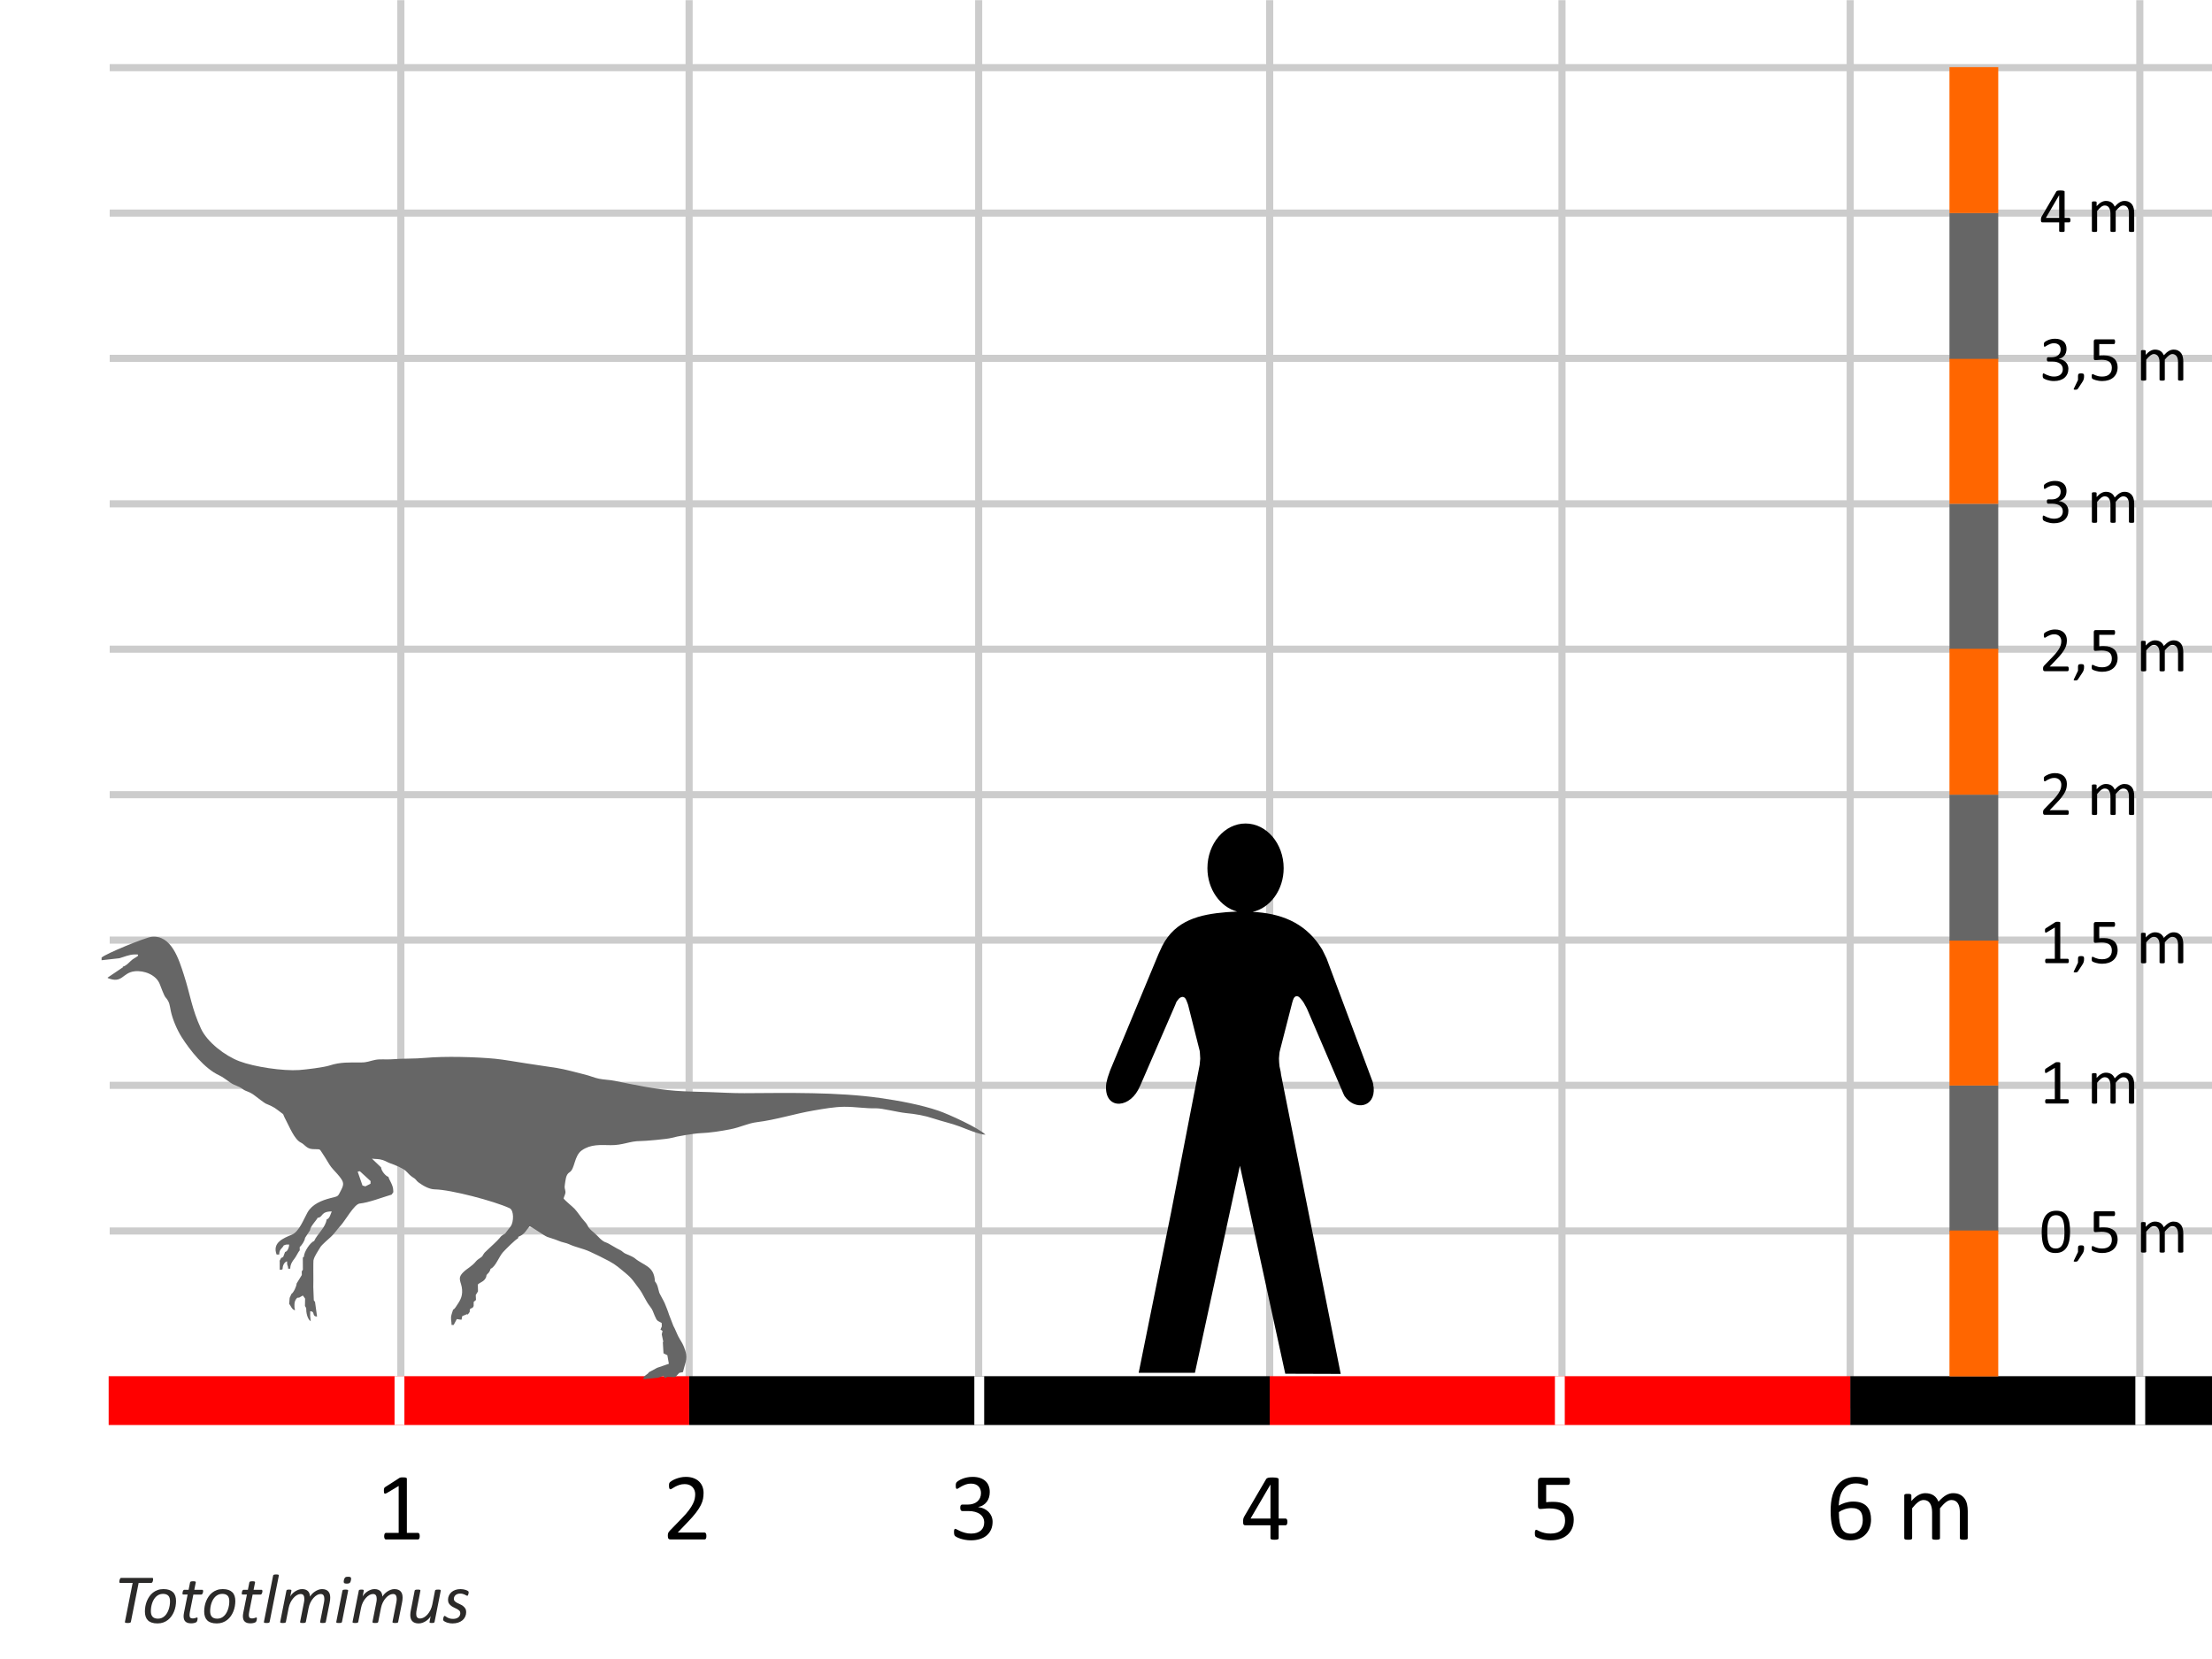 <?xml version="1.0" encoding="UTF-8"?>
<!DOCTYPE svg PUBLIC "-//W3C//DTD SVG 1.0//EN" "http://www.w3.org/TR/2001/REC-SVG-20010904/DTD/svg10.dtd">
<!-- Creator: CorelDRAW X6 -->
<svg xmlns="http://www.w3.org/2000/svg" xml:space="preserve" width="1333px" height="1000px" version="1.0" style="shape-rendering:geometricPrecision; text-rendering:geometricPrecision; image-rendering:optimizeQuality; fill-rule:evenodd; clip-rule:evenodd"
viewBox="0 0 1333000 999753"
 xmlns:xlink="http://www.w3.org/1999/xlink">
 <defs>
  <style type="text/css">
   <![CDATA[
    .str0 {stroke:#CCCCCC;stroke-width:4284.65}
    .fil1 {fill:none}
    .fil3 {fill:black}
    .fil5 {fill:#666666}
    .fil2 {fill:red}
    .fil6 {fill:#FF6600}
    .fil0 {fill:white}
    .fil7 {fill:#2B2A29;fill-rule:nonzero}
    .fil4 {fill:black;fill-rule:nonzero}
   ]]>
  </style>
   <clipPath id="id0">
    <path d="M0 0l1333000 0 0 999753 -1333000 0 0 -999753z"/>
   </clipPath>
 </defs>
 <g id="Ebene_x0020_1">
  <polygon class="fil0" points="0,0 1333000,0 1333000,999753 0,999753 "/>
  <g style="clip-path:url(#id0)">
   <g id="_761177792">
    <line id="1" class="fil1 str0" x1="241560" y1="848440" x2="241560" y2= "0" />
    <line class="fil1 str0" x1="589770" y1="848440" x2="589770" y2= "0" />
    <line class="fil1 str0" x1="941291" y1="848440" x2="941291" y2= "0" />
    <line class="fil1 str0" x1="1289496" y1="848440" x2="1289496" y2= "0" />
    <line class="fil1 str0" x1="66103" y1="215830" x2="1451486" y2= "215830" />
    <line class="fil1 str0" x1="66103" y1="391096" x2="1451486" y2= "391096" />
    <line class="fil1 str0" x1="66103" y1="303485" x2="1451486" y2= "303485" />
    <line class="fil1 str0" x1="66103" y1="40631" x2="1451486" y2= "40631" />
    <line class="fil1 str0" x1="66103" y1="128287" x2="1451486" y2= "128287" />
    <line class="fil1 str0" x1="66103" y1="741701" x2="1451486" y2= "741701" />
    <line class="fil1 str0" x1="66103" y1="653916" x2="1451486" y2= "653916" />
    <line class="fil1 str0" x1="66103" y1="566401" x2="1451486" y2= "566401" />
    <line class="fil1 str0" x1="66103" y1="478774" x2="1451486" y2= "478774" />
    <line class="fil1 str0" x1="765148" y1="848440" x2="765148" y2= "0" />
    <line class="fil1 str0" x1="415274" y1="848440" x2="415274" y2= "0" />
    <line class="fil1 str0" x1="1114972" y1="848440" x2="1114972" y2= "0" />
    <rect class="fil2" x="65479" y="829202" width="349837" height="29419"/>
    <rect class="fil3" x="415316" y="829202" width="349837" height="29419"/>
    <rect class="fil3" x="1114990" y="829202" width="349837" height="29419"/>
    <rect class="fil2" x="765153" y="829202" width="349837" height="29419"/>
    <path class="fil4" d="M425693 925463c0,343 -17,647 -67,911 -51,276 -118,500 -202,675 -90,186 -197,315 -343,405 -146,84 -304,124 -472,124l-20524 0c-264,0 -500,-28 -703,-96 -197,-67 -371,-174 -512,-332 -146,-146 -253,-377 -321,-658 -67,-287 -101,-641 -101,-1057 0,-382 22,-720 51,-1001 28,-287 90,-540 186,-765 96,-219 225,-433 371,-658 146,-214 343,-450 579,-697l7417 -7647c1721,-1766 3093,-3346 4127,-4746 1035,-1389 1827,-2665 2395,-3824 557,-1147 933,-2182 1108,-3126 174,-939 264,-1822 264,-2648 0,-821 -141,-1608 -410,-2339 -287,-737 -675,-1383 -1203,-1946 -523,-557 -1175,-995 -1968,-1321 -782,-326 -1692,-489 -2721,-489 -1203,0 -2277,163 -3239,489 -945,326 -1788,686 -2513,1068 -714,382 -1321,742 -1799,1068 -478,326 -838,489 -1074,489 -141,0 -264,-39 -371,-118 -107,-79 -197,-197 -264,-371 -67,-169 -129,-399 -169,-686 -39,-292 -56,-635 -56,-1040 0,-281 6,-529 28,-742 17,-208 51,-394 96,-551 51,-146 107,-292 186,-433 79,-124 236,-292 461,-500 236,-197 624,-467 1192,-810 557,-354 1276,-686 2125,-1023 843,-343 1782,-613 2806,-849 1018,-225 2097,-343 3222,-343 1799,0 3374,253 4712,765 1349,500 2468,1192 3357,2075 888,883 1558,1906 1996,3070 439,1170 658,2412 658,3734 0,1186 -112,2373 -315,3548 -214,1181 -658,2452 -1333,3824 -680,1378 -1664,2896 -2941,4571 -1276,1676 -2975,3610 -5100,5792l-5870 6151 16143 0c146,0 292,39 439,124 146,90 276,219 371,382 107,180 186,394 236,647 51,259 67,562 67,905z"/>
    <path class="fil4" d="M775815 917023c0,624 -101,1125 -287,1490 -191,360 -455,534 -798,534l-4189 0 0 7816c0,157 -39,287 -118,394 -79,96 -214,197 -410,276 -197,67 -461,124 -770,163 -315,39 -714,62 -1203,62 -484,0 -872,-22 -1186,-62 -315,-39 -568,-96 -753,-163 -186,-79 -315,-180 -382,-276 -67,-107 -107,-236 -107,-394l0 -7816 -15182 0c-236,0 -422,-28 -568,-84 -157,-62 -292,-157 -422,-315 -118,-146 -202,-371 -253,-658 -51,-281 -67,-658 -67,-1119 0,-360 6,-686 28,-967 17,-287 56,-551 118,-787 45,-242 124,-467 225,-686 90,-225 202,-461 343,-703l13225 -22610c96,-157 242,-281 433,-399 186,-118 416,-219 714,-287 292,-79 652,-135 1074,-169 427,-28 939,-39 1524,-39 635,0 1203,22 1676,73 478,45 872,118 1153,186 292,79 517,186 675,304 157,124 236,276 236,450l0 23757 4189 0c321,0 585,163 782,500 202,332 304,843 304,1529zm-10206 -22452l-56 0 -11937 20422 11994 0 0 -20422z"/>
    <path class="fil4" d="M1127533 915533c0,1625 -242,3194 -742,4723 -500,1518 -1265,2862 -2300,4020 -1029,1158 -2339,2086 -3925,2783 -1586,697 -3452,1046 -5612,1046 -1546,0 -2918,-191 -4099,-574 -1186,-382 -2215,-922 -3093,-1642 -883,-703 -1614,-1574 -2193,-2603 -585,-1040 -1057,-2215 -1411,-3542 -349,-1310 -602,-2761 -759,-4330 -146,-1569 -225,-3256 -225,-5061 0,-1586 84,-3194 253,-4824 174,-1625 478,-3194 922,-4718 439,-1507 1035,-2930 1788,-4262 765,-1321 1704,-2491 2845,-3469 1136,-990 2497,-1777 4082,-2345 1586,-579 3430,-860 5539,-860 703,0 1428,39 2148,124 725,90 1400,208 2007,343 619,146 1125,304 1546,484 422,163 703,315 832,410 135,107 236,225 304,354 67,118 118,253 157,399 39,141 67,304 84,489 22,180 28,405 28,669 0,354 0,647 -6,894 -11,253 -51,450 -118,607 -67,157 -157,264 -264,343 -96,79 -236,118 -410,118 -219,0 -500,-67 -860,-208 -365,-129 -804,-276 -1321,-439 -517,-169 -1147,-315 -1878,-444 -737,-135 -1586,-202 -2564,-202 -1782,0 -3306,360 -4588,1085 -1282,737 -2328,1704 -3143,2930 -810,1226 -1417,2648 -1811,4268 -388,1619 -613,3301 -675,5066 500,-281 1057,-568 1687,-860 613,-287 1288,-540 2035,-776 731,-225 1507,-410 2328,-557 821,-146 1698,-219 2643,-219 2002,0 3694,276 5066,815 1378,551 2485,1305 3334,2277 849,967 1456,2109 1822,3419 360,1305 545,2727 545,4268zm-4988 439c0,-1119 -107,-2125 -332,-3036 -219,-905 -590,-1681 -1096,-2317 -523,-630 -1203,-1119 -2064,-1462 -866,-343 -1917,-517 -3183,-517 -703,0 -1417,56 -2120,186 -708,129 -1389,292 -2047,517 -664,219 -1293,484 -1901,776 -596,292 -1141,619 -1642,962 0,2480 157,4549 472,6213 321,1670 770,3003 1378,4009 596,1012 1349,1726 2249,2159 900,433 1946,647 3149,647 1226,0 2283,-225 3183,-686 900,-461 1642,-1080 2227,-1861 602,-776 1029,-1648 1316,-2620 270,-962 410,-1951 410,-2969z"/>
    <path id="1" class="fil4" d="M1185809 926863c0,157 -39,287 -118,394 -79,96 -191,197 -371,276 -163,67 -410,124 -714,163 -304,39 -680,62 -1141,62 -484,0 -872,-22 -1175,-62 -304,-39 -545,-96 -731,-163 -180,-79 -304,-180 -382,-276 -79,-107 -118,-236 -118,-394l0 -15716c0,-1096 -101,-2097 -287,-2991 -197,-900 -495,-1676 -917,-2334 -422,-647 -950,-1147 -1597,-1490 -647,-343 -1406,-517 -2289,-517 -1085,0 -2182,422 -3267,1265 -1096,843 -2311,2080 -3621,3705l0 18078c0,157 -39,287 -118,394 -79,96 -202,197 -388,276 -180,67 -422,124 -737,163 -304,39 -686,62 -1141,62 -450,0 -827,-22 -1147,-62 -315,-39 -568,-96 -742,-163 -186,-79 -315,-180 -382,-276 -67,-107 -96,-236 -96,-394l0 -15716c0,-1096 -112,-2097 -315,-2991 -214,-900 -529,-1676 -950,-2334 -422,-647 -950,-1147 -1586,-1490 -647,-343 -1400,-517 -2277,-517 -1085,0 -2193,422 -3295,1265 -1108,843 -2311,2080 -3616,3705l0 18078c0,157 -34,287 -112,394 -79,96 -197,197 -371,276 -180,67 -416,124 -725,163 -304,39 -697,62 -1175,62 -472,0 -849,-22 -1153,-62 -315,-39 -562,-96 -737,-163 -186,-79 -309,-180 -382,-276 -67,-107 -96,-236 -96,-394l0 -25860c0,-157 28,-287 90,-394 56,-101 163,-197 337,-287 180,-84 394,-146 669,-174 264,-28 624,-39 1063,-39 422,0 776,11 1051,39 281,28 495,90 652,174 146,90 264,186 332,287 62,107 101,236 101,394l0 3419c1445,-1636 2862,-2834 4234,-3587 1361,-753 2750,-1136 4138,-1136 1074,0 2035,124 2885,371 855,253 1608,596 2249,1046 658,455 1215,995 1664,1619 461,619 843,1316 1158,2092 860,-945 1670,-1737 2446,-2395 770,-658 1513,-1175 2227,-1586 714,-405 1411,-697 2086,-872 686,-191 1361,-276 2041,-276 1664,0 3053,292 4178,872 1130,590 2035,1372 2744,2345 692,978 1181,2125 1484,3441 292,1310 439,2693 439,4155l0 16351z"/>
    <path class="fil4" d="M1476491 918029c0,1608 -281,3042 -860,4296 -579,1254 -1400,2311 -2474,3177 -1085,849 -2418,1507 -4004,1951 -1591,439 -3402,652 -5449,652 -1917,0 -3627,-202 -5134,-602 -1507,-405 -2789,-995 -3846,-1777 -1046,-787 -1850,-1754 -2407,-2901 -557,-1147 -832,-2463 -832,-3930 0,-1170 197,-2238 579,-3216 382,-973 928,-1872 1642,-2699 725,-821 1603,-1597 2660,-2311 1046,-714 2244,-1406 3565,-2052 -1158,-596 -2165,-1215 -3042,-1878 -883,-658 -1636,-1372 -2244,-2148 -619,-787 -1074,-1608 -1400,-2491 -309,-872 -467,-1833 -467,-2873 0,-1293 231,-2519 703,-3655 467,-1141 1175,-2131 2125,-2975 945,-843 2148,-1507 3616,-1991 1456,-489 3171,-731 5128,-731 1867,0 3492,225 4864,675 1366,450 2491,1057 3385,1833 888,776 1546,1687 1962,2744 422,1051 641,2176 641,3385 0,978 -157,1912 -472,2811 -321,905 -782,1754 -1400,2558 -607,804 -1361,1552 -2249,2255 -888,697 -1906,1355 -3059,1962 1355,675 2558,1361 3616,2069 1068,703 1946,1468 2665,2283 714,815 1260,1676 1631,2581 371,911 557,1912 557,2997zm-6163 -19067c0,-804 -135,-1541 -422,-2187 -270,-658 -675,-1203 -1209,-1664 -540,-461 -1203,-815 -1996,-1051 -793,-242 -1692,-360 -2710,-360 -2069,0 -3632,467 -4690,1411 -1063,939 -1591,2227 -1591,3852 0,742 124,1439 388,2080 259,647 658,1254 1203,1833 540,568 1231,1136 2064,1676 832,545 1822,1119 2963,1715 1940,-1001 3419,-2097 4453,-3306 1029,-1215 1546,-2547 1546,-3998zm1175 19596c0,-883 -169,-1676 -489,-2401 -326,-714 -810,-1383 -1479,-2007 -652,-619 -1479,-1226 -2463,-1816 -990,-579 -2125,-1186 -3424,-1822 -1203,596 -2260,1186 -3171,1782 -911,596 -1653,1209 -2238,1844 -579,630 -1018,1293 -1321,2002 -292,692 -444,1468 -444,2311 0,1856 641,3295 1912,4313 1271,1012 3166,1524 5690,1524 2446,0 4296,-512 5550,-1541 1254,-1018 1878,-2423 1878,-4189z"/>
    <rect class="fil0" x="937027" y="829194" width="5938" height="29425"/>
    <rect class="fil0" x="1286811" y="829194" width="5938" height="29425"/>
    <rect class="fil0" x="587153" y="829194" width="5938" height="29425"/>
    <rect class="fil0" x="237761" y="829194" width="5938" height="29425"/>
    <path class="fil4" d="M252930 925637c0,365 -34,669 -90,911 -56,247 -129,455 -225,602 -96,157 -208,264 -332,332 -129,67 -253,96 -382,96l-19371 0c-129,0 -253,-28 -371,-96 -107,-67 -225,-174 -321,-332 -112,-146 -191,-354 -247,-602 -56,-242 -90,-545 -90,-911 0,-343 34,-635 90,-883 56,-253 129,-461 214,-619 79,-163 186,-281 315,-371 129,-90 264,-129 410,-129l7720 0 0 -28289 -7175 4290c-360,186 -652,304 -877,343 -214,39 -394,0 -529,-124 -135,-129 -225,-337 -276,-619 -51,-287 -67,-647 -67,-1091 0,-321 11,-607 39,-832 28,-236 79,-422 135,-579 62,-146 141,-281 247,-399 96,-112 236,-225 410,-343l8552 -5482c73,-56 163,-107 281,-146 118,-28 264,-67 433,-107 174,-39 371,-73 602,-79 225,-11 512,-11 866,-11 450,0 838,17 1141,56 304,39 540,90 714,157 174,73 287,157 343,259 56,107 90,214 90,332l0 32663 6708 0c157,0 304,39 433,129 135,90 242,208 332,371 90,157 157,365 208,619 45,247 67,540 67,883z"/>
    <path class="fil4" d="M598154 916944c0,1692 -292,3233 -888,4605 -590,1366 -1439,2542 -2553,3520 -1108,973 -2480,1726 -4099,2244 -1625,529 -3458,793 -5499,793 -1243,0 -2407,-96 -3486,-304 -1074,-191 -2035,-427 -2873,-703 -843,-287 -1546,-568 -2097,-860 -557,-298 -905,-512 -1046,-641 -146,-135 -253,-276 -332,-399 -79,-141 -146,-298 -197,-495 -56,-186 -107,-416 -135,-692 -28,-276 -39,-619 -39,-1023 0,-675 67,-1153 202,-1417 141,-270 337,-405 590,-405 174,0 529,157 1046,461 517,304 1186,630 1996,978 810,354 1760,680 2856,984 1085,304 2300,461 3632,461 1288,0 2423,-169 3402,-489 978,-326 1811,-787 2474,-1383 669,-602 1164,-1305 1496,-2120 337,-815 500,-1698 500,-2654 0,-1063 -214,-2013 -635,-2856 -422,-843 -1046,-1574 -1867,-2187 -815,-613 -1822,-1085 -3014,-1411 -1192,-321 -2553,-489 -4071,-489l-3638 0c-157,0 -315,-28 -461,-96 -146,-73 -276,-180 -382,-337 -107,-146 -197,-349 -264,-596 -67,-247 -107,-568 -107,-973 0,-360 28,-652 90,-900 56,-236 135,-422 242,-568 107,-141 225,-247 354,-315 135,-67 292,-96 461,-96l3244 0c1254,0 2390,-169 3396,-495 995,-321 1850,-793 2553,-1411 697,-607 1231,-1344 1608,-2193 371,-855 557,-1805 557,-2862 0,-765 -129,-1490 -371,-2199 -247,-697 -619,-1305 -1119,-1822 -500,-523 -1136,-922 -1906,-1226 -776,-292 -1664,-439 -2671,-439 -1113,0 -2125,163 -3053,506 -928,332 -1749,697 -2474,1080 -725,382 -1333,742 -1811,1080 -472,343 -810,506 -995,506 -141,0 -259,-17 -365,-67 -96,-45 -186,-146 -253,-292 -67,-141 -118,-343 -146,-596 -28,-259 -39,-602 -39,-1023 0,-281 11,-540 28,-765 22,-214 56,-410 118,-568 56,-169 118,-315 197,-450 79,-129 202,-287 388,-472 180,-174 551,-439 1096,-782 557,-354 1243,-686 2058,-1023 810,-343 1749,-613 2806,-849 1057,-225 2199,-343 3424,-343 1721,0 3228,214 4532,658 1288,439 2373,1068 3244,1872 872,793 1518,1754 1946,2879 433,1119 647,2356 647,3717 0,1164 -157,2244 -461,3256 -298,1001 -753,1889 -1349,2665 -585,776 -1316,1434 -2182,1979 -860,551 -1844,922 -2975,1130l0 56c1276,141 2446,461 3503,962 1057,512 1968,1147 2733,1912 759,765 1361,1664 1788,2688 433,1029 647,2114 647,3295z"/>
    <path class="fil4" d="M948376 915617c0,1991 -332,3756 -1007,5314 -669,1552 -1619,2856 -2840,3925 -1226,1057 -2682,1861 -4375,2418 -1681,562 -3559,832 -5623,832 -1158,0 -2244,-73 -3267,-242 -1040,-157 -1957,-360 -2761,-596 -804,-236 -1456,-472 -1974,-708 -523,-225 -843,-399 -990,-540 -146,-135 -247,-253 -304,-371 -62,-118 -107,-253 -157,-410 -51,-169 -79,-377 -96,-619 -22,-247 -34,-551 -34,-894 0,-321 11,-607 39,-872 34,-253 90,-461 169,-630 67,-157 163,-281 264,-349 107,-79 225,-118 360,-118 197,0 489,118 894,360 399,236 939,489 1614,776 680,276 1513,540 2525,782 1007,247 2187,377 3571,377 1282,0 2452,-157 3520,-461 1068,-304 1996,-787 2766,-1445 776,-647 1383,-1456 1822,-2446 439,-990 658,-2187 658,-3610 0,-1186 -191,-2238 -562,-3149 -371,-911 -945,-1664 -1721,-2272 -770,-602 -1749,-1051 -2941,-1355 -1186,-292 -2598,-439 -4240,-439 -1175,0 -2170,56 -3014,174 -838,107 -1625,169 -2356,169 -529,0 -911,-129 -1147,-377 -225,-242 -343,-725 -343,-1428l0 -15148c0,-630 152,-1096 444,-1400 304,-304 725,-461 1282,-461l16441 0c146,0 298,39 444,129 146,84 264,214 360,388 90,169 169,382 214,658 51,264 73,579 73,939 0,686 -90,1226 -276,1608 -186,382 -444,568 -776,568l-13276 0 0 10442c647,-96 1305,-152 1979,-174 675,-17 1445,-28 2339,-28 2041,0 3824,253 5359,765 1524,500 2806,1226 3824,2148 1029,928 1805,2058 2322,3379 529,1316 793,2783 793,4391z"/>
    <rect class="fil5" transform="matrix(6.5323E-015 0.062 -0.247 1.63527E-015 1.20419E+006 654057)" width="1418305" height="119020"/>
    <rect class="fil6" transform="matrix(6.53266E-015 -0.062 -0.247 -1.63527E-015 1.20419E+006 829337)" width="1418305" height="119020"/>
    <rect class="fil6" transform="matrix(6.53266E-015 -0.062 -0.247 -1.63527E-015 1.20419E+006 654057)" width="1418305" height="119020"/>
    <rect class="fil5" transform="matrix(6.5323E-015 0.062 -0.247 1.63527E-015 1.20419E+006 478776)" width="1418305" height="119020"/>
    <rect class="fil5" transform="matrix(6.5323E-015 0.062 -0.247 1.63527E-015 1.20419E+006 303486)" width="1418305" height="119020"/>
    <rect class="fil6" transform="matrix(6.53266E-015 -0.062 -0.247 -1.63527E-015 1.20419E+006 478766)" width="1418305" height="119020"/>
    <rect class="fil6" transform="matrix(6.53266E-015 -0.062 -0.247 -1.63527E-015 1.20419E+006 303486)" width="1418305" height="119020"/>
    <rect class="fil5" transform="matrix(6.5323E-015 0.062 -0.247 1.63527E-015 1.20419E+006 128205)" width="1418305" height="119020"/>
    <path class="fil4" d="M1246688 489485c0,231 -17,433 -45,613 -34,180 -79,332 -141,450 -56,124 -129,208 -225,264 -101,62 -202,84 -315,84l-13681 0c-174,0 -332,-17 -467,-62 -135,-45 -253,-118 -343,-225 -96,-96 -169,-247 -214,-433 -45,-191 -67,-427 -67,-708 0,-253 17,-478 34,-669 22,-186 56,-354 124,-506 67,-146 152,-287 247,-439 101,-146 231,-298 388,-461l4943 -5100c1147,-1175 2058,-2227 2750,-3160 692,-928 1220,-1777 1597,-2553 371,-765 619,-1456 737,-2080 118,-630 174,-1220 174,-1766 0,-551 -90,-1074 -270,-1563 -191,-489 -450,-922 -804,-1293 -343,-371 -782,-664 -1310,-883 -523,-214 -1130,-326 -1811,-326 -804,0 -1524,112 -2159,326 -635,219 -1192,461 -1676,714 -478,253 -883,495 -1203,714 -315,214 -557,326 -714,326 -90,0 -174,-28 -247,-79 -73,-56 -129,-135 -174,-247 -51,-112 -90,-270 -112,-461 -28,-197 -39,-422 -39,-692 0,-191 6,-354 17,-495 17,-141 34,-264 67,-365 34,-101 73,-197 124,-292 51,-84 157,-191 304,-332 157,-129 422,-315 798,-540 371,-236 849,-461 1417,-680 557,-231 1186,-410 1867,-568 680,-152 1394,-231 2148,-231 1198,0 2249,169 3143,512 900,332 1642,798 2238,1383 590,590 1035,1271 1327,2047 292,776 439,1608 439,2491 0,787 -73,1580 -208,2362 -146,787 -439,1636 -888,2553 -455,911 -1108,1923 -1962,3042 -849,1119 -1979,2407 -3396,3863l-3914 4093 10757 0c101,0 197,28 298,90 96,56 180,141 247,253 67,118 124,259 157,433 28,169 45,371 45,596z"/>
    <path id="1" class="fil4" d="M1286116 490424c0,101 -28,186 -79,259 -51,67 -129,129 -247,186 -112,45 -276,84 -478,107 -202,28 -455,39 -759,39 -321,0 -585,-11 -782,-39 -202,-22 -365,-62 -489,-107 -118,-56 -202,-118 -259,-186 -51,-73 -79,-157 -79,-259l0 -10475c0,-731 -62,-1400 -186,-1996 -129,-596 -332,-1113 -613,-1552 -281,-433 -635,-765 -1063,-995 -433,-231 -939,-343 -1529,-343 -720,0 -1451,281 -2176,843 -731,557 -1541,1383 -2412,2468l0 12050c0,101 -28,186 -79,259 -51,67 -135,129 -259,186 -118,45 -281,84 -489,107 -202,28 -455,39 -765,39 -298,0 -545,-11 -765,-39 -208,-22 -377,-62 -495,-107 -124,-56 -208,-118 -253,-186 -45,-73 -67,-157 -67,-259l0 -10475c0,-731 -67,-1400 -208,-1996 -141,-596 -349,-1113 -630,-1552 -281,-433 -635,-765 -1057,-995 -433,-231 -933,-343 -1518,-343 -725,0 -1462,281 -2199,843 -737,557 -1541,1383 -2407,2468l0 12050c0,101 -28,186 -79,259 -51,67 -129,129 -247,186 -118,45 -276,84 -484,107 -202,28 -461,39 -782,39 -309,0 -568,-11 -770,-39 -208,-22 -371,-62 -489,-107 -124,-56 -208,-118 -253,-186 -45,-73 -62,-157 -62,-259l0 -17240c0,-101 17,-191 56,-259 39,-67 112,-135 225,-191 118,-62 264,-101 444,-118 180,-22 422,-28 714,-28 281,0 512,6 697,28 191,17 332,56 439,118 96,56 174,124 219,191 39,67 67,157 67,259l0 2283c962,-1091 1906,-1889 2823,-2395 905,-500 1833,-753 2755,-753 720,0 1355,84 1923,247 568,169 1074,399 1501,697 439,298 810,658 1108,1080 309,410 562,877 770,1389 574,-624 1113,-1153 1631,-1591 517,-439 1012,-787 1484,-1057 478,-270 939,-467 1389,-585 455,-124 911,-180 1366,-180 1108,0 2035,191 2783,579 748,394 1355,917 1827,1563 461,652 787,1417 990,2294 197,872 292,1794 292,2766l0 10903z"/>
    <path class="fil4" d="M1246688 402937c0,231 -17,433 -45,607 -34,186 -79,332 -141,450 -56,124 -129,214 -225,270 -101,62 -202,84 -315,84l-13681 0c-174,0 -332,-17 -467,-62 -135,-51 -253,-118 -343,-225 -96,-96 -169,-247 -214,-439 -45,-191 -67,-422 -67,-703 0,-259 17,-478 34,-669 22,-191 56,-360 124,-512 67,-141 152,-287 247,-433 101,-146 231,-304 388,-467l4943 -5094c1147,-1175 2058,-2232 2750,-3166 692,-928 1220,-1777 1597,-2547 371,-765 619,-1456 737,-2086 118,-624 174,-1215 174,-1760 0,-551 -90,-1074 -270,-1563 -191,-489 -450,-922 -804,-1293 -343,-371 -782,-669 -1310,-883 -523,-219 -1130,-326 -1811,-326 -804,0 -1524,107 -2159,326 -635,214 -1192,455 -1676,708 -478,259 -883,500 -1203,714 -315,214 -557,326 -714,326 -90,0 -174,-22 -247,-79 -73,-51 -129,-129 -174,-247 -51,-112 -90,-264 -112,-455 -28,-197 -39,-427 -39,-692 0,-191 6,-354 17,-500 17,-135 34,-259 67,-365 34,-96 73,-197 124,-287 51,-84 157,-197 304,-332 157,-129 422,-315 798,-545 371,-231 849,-455 1417,-675 557,-231 1186,-416 1867,-574 680,-146 1394,-225 2148,-225 1198,0 2249,169 3143,506 900,337 1642,798 2238,1389 590,585 1035,1265 1327,2041 292,782 439,1608 439,2491 0,793 -73,1586 -208,2367 -146,782 -439,1631 -888,2547 -455,917 -1108,1929 -1962,3048 -849,1113 -1979,2401 -3396,3857l-3914 4099 10757 0c101,0 197,28 298,84 96,62 180,146 247,259 67,112 124,259 157,427 28,169 45,377 45,602z"/>
    <path id="1" class="fil4" d="M1255916 401627c0,394 -17,759 -56,1091 -39,332 -107,647 -191,939 -90,292 -208,579 -354,866 -146,292 -332,596 -545,911l-2615 3947c-62,90 -135,163 -219,231 -84,62 -186,124 -309,169 -118,51 -259,90 -416,112 -163,17 -360,22 -607,22 -214,0 -399,-6 -540,-22 -152,-22 -253,-56 -315,-101 -62,-45 -96,-101 -101,-180 -11,-79 11,-163 62,-270l2536 -5269 0 -2446c0,-343 39,-619 112,-827 67,-202 174,-354 332,-455 152,-107 349,-169 574,-208 231,-39 512,-62 843,-62 315,0 585,22 821,62 231,39 416,101 562,208 141,101 253,253 326,455 67,208 101,484 101,827z"/>
    <path id="2" class="fil4" d="M1276119 396376c0,1327 -225,2502 -675,3542 -444,1035 -1074,1901 -1889,2615 -815,708 -1788,1243 -2913,1614 -1125,371 -2373,557 -3750,557 -770,0 -1496,-51 -2176,-163 -692,-107 -1305,-242 -1839,-399 -534,-157 -973,-315 -1321,-472 -343,-146 -562,-264 -658,-360 -96,-90 -163,-169 -202,-247 -39,-79 -73,-169 -101,-276 -34,-107 -56,-247 -67,-410 -11,-163 -17,-365 -17,-590 0,-219 6,-410 22,-585 22,-169 62,-309 112,-416 45,-107 112,-191 174,-236 73,-56 152,-79 242,-79 129,0 326,79 596,242 264,157 624,326 1074,517 455,180 1012,360 1681,523 675,163 1462,247 2378,247 855,0 1642,-107 2350,-309 708,-202 1333,-523 1844,-962 517,-427 922,-973 1215,-1631 292,-658 439,-1456 439,-2407 0,-787 -124,-1490 -377,-2097 -247,-607 -630,-1108 -1147,-1513 -512,-399 -1164,-703 -1962,-905 -787,-197 -1726,-292 -2823,-292 -782,0 -1445,39 -2007,118 -562,73 -1080,112 -1574,112 -349,0 -602,-84 -759,-253 -152,-163 -231,-484 -231,-950l0 -10099c0,-416 101,-731 292,-933 202,-202 484,-304 855,-304l10965 0c96,0 197,22 292,84 96,56 174,141 242,259 56,112 112,253 141,439 34,174 45,382 45,624 0,461 -56,821 -180,1074 -124,253 -292,382 -517,382l-8845 0 0 6956c427,-62 866,-107 1316,-118 450,-11 967,-17 1558,-17 1366,0 2553,169 3576,506 1018,337 1867,821 2547,1434 686,619 1198,1372 1546,2255 349,877 529,1856 529,2924z"/>
    <path id="3" class="fil4" d="M1315704 403871c0,107 -28,191 -79,264 -51,62 -129,129 -247,180 -112,45 -276,84 -478,112 -202,28 -455,39 -759,39 -321,0 -585,-11 -782,-39 -202,-28 -365,-67 -489,-112 -118,-51 -202,-118 -259,-180 -51,-73 -79,-157 -79,-264l0 -10475c0,-731 -62,-1394 -186,-1991 -129,-602 -332,-1119 -613,-1558 -281,-427 -635,-759 -1063,-990 -433,-231 -939,-349 -1529,-349 -720,0 -1451,281 -2176,843 -731,562 -1541,1383 -2412,2468l0 12050c0,107 -28,191 -79,264 -51,62 -135,129 -259,180 -118,45 -281,84 -489,112 -202,28 -455,39 -765,39 -298,0 -545,-11 -765,-39 -208,-28 -377,-67 -495,-112 -124,-51 -208,-118 -253,-180 -45,-73 -67,-157 -67,-264l0 -10475c0,-731 -67,-1394 -208,-1991 -141,-602 -349,-1119 -630,-1558 -281,-427 -635,-759 -1057,-990 -433,-231 -933,-349 -1518,-349 -725,0 -1462,281 -2199,843 -737,562 -1541,1383 -2407,2468l0 12050c0,107 -28,191 -79,264 -51,62 -129,129 -247,180 -118,45 -276,84 -484,112 -202,28 -461,39 -782,39 -309,0 -568,-11 -770,-39 -208,-28 -371,-67 -489,-112 -124,-51 -208,-118 -253,-180 -45,-73 -62,-157 -62,-264l0 -17234c0,-107 17,-191 56,-264 39,-62 112,-129 225,-186 118,-62 264,-101 444,-118 180,-22 422,-28 714,-28 281,0 512,6 697,28 191,17 332,56 439,118 96,56 174,124 219,186 39,73 67,157 67,264l0 2277c962,-1091 1906,-1889 2823,-2390 905,-500 1833,-759 2755,-759 720,0 1355,84 1923,247 568,174 1074,399 1501,703 439,298 810,658 1108,1074 309,416 562,877 770,1394 574,-630 1113,-1158 1631,-1597 517,-439 1012,-782 1484,-1057 478,-264 939,-461 1389,-579 455,-124 911,-186 1366,-186 1108,0 2035,197 2783,585 748,388 1355,911 1827,1558 461,658 787,1423 990,2294 197,877 292,1799 292,2772l0 10897z"/>
    <path class="fil4" d="M1246452 307736c0,1130 -197,2159 -596,3070 -388,911 -956,1692 -1698,2350 -737,647 -1653,1147 -2733,1496 -1085,349 -2305,529 -3666,529 -827,0 -1603,-67 -2322,-202 -714,-129 -1355,-287 -1917,-472 -557,-191 -1029,-377 -1394,-574 -371,-197 -607,-337 -697,-427 -96,-90 -169,-180 -219,-264 -56,-96 -101,-197 -135,-326 -39,-124 -67,-281 -90,-467 -17,-180 -22,-410 -22,-680 0,-450 45,-770 135,-945 90,-180 219,-270 394,-270 112,0 349,107 697,309 343,202 787,416 1327,652 540,236 1175,450 1906,652 720,202 1529,309 2418,309 860,0 1619,-112 2266,-326 658,-219 1209,-523 1653,-922 444,-399 776,-872 995,-1411 225,-545 337,-1130 337,-1771 0,-708 -146,-1338 -427,-1901 -281,-562 -697,-1051 -1243,-1456 -545,-416 -1215,-725 -2013,-945 -793,-214 -1698,-326 -2710,-326l-2423 0c-107,0 -208,-17 -309,-67 -96,-45 -180,-112 -253,-219 -73,-96 -129,-236 -174,-399 -51,-163 -73,-377 -73,-647 0,-242 17,-439 56,-602 39,-157 90,-281 163,-377 73,-90 152,-163 236,-208 90,-51 197,-67 309,-67l2159 0c838,0 1597,-112 2266,-326 664,-219 1231,-529 1704,-939 461,-405 821,-900 1068,-1468 247,-568 371,-1203 371,-1906 0,-512 -84,-995 -247,-1462 -163,-467 -410,-872 -742,-1220 -337,-343 -759,-613 -1276,-815 -512,-197 -1108,-292 -1777,-292 -742,0 -1417,112 -2035,337 -619,225 -1170,467 -1648,720 -484,253 -888,495 -1209,720 -315,231 -540,337 -664,337 -90,0 -169,-11 -242,-45 -67,-34 -124,-96 -169,-197 -45,-90 -79,-225 -101,-399 -17,-169 -22,-394 -22,-675 0,-191 6,-360 17,-512 17,-146 39,-276 79,-377 39,-112 79,-214 129,-304 56,-84 141,-191 264,-315 118,-118 365,-292 731,-523 371,-236 827,-455 1366,-675 540,-231 1170,-416 1872,-574 703,-146 1468,-225 2283,-225 1147,0 2154,141 3020,439 860,292 1586,708 2165,1248 579,529 1012,1170 1299,1917 287,748 427,1569 427,2480 0,776 -107,1496 -304,2170 -202,664 -506,1260 -900,1777 -394,512 -883,950 -1456,1316 -574,365 -1231,619 -1985,753l0 39c849,90 1631,304 2339,641 703,337 1310,765 1816,1271 512,512 905,1113 1192,1794 287,686 433,1411 433,2193z"/>
    <path id="1" class="fil4" d="M1286116 314349c0,107 -28,191 -79,264 -51,62 -129,129 -247,180 -112,45 -276,84 -478,112 -202,28 -455,39 -759,39 -321,0 -585,-11 -782,-39 -202,-28 -365,-67 -489,-112 -118,-51 -202,-118 -259,-180 -51,-73 -79,-157 -79,-264l0 -10475c0,-731 -62,-1394 -186,-1991 -129,-602 -332,-1119 -613,-1558 -281,-427 -635,-759 -1063,-990 -433,-231 -939,-349 -1529,-349 -720,0 -1451,281 -2176,843 -731,562 -1541,1383 -2412,2468l0 12050c0,107 -28,191 -79,264 -51,62 -135,129 -259,180 -118,45 -281,84 -489,112 -202,28 -455,39 -765,39 -298,0 -545,-11 -765,-39 -208,-28 -377,-67 -495,-112 -124,-51 -208,-118 -253,-180 -45,-73 -67,-157 -67,-264l0 -10475c0,-731 -67,-1394 -208,-1991 -141,-602 -349,-1119 -630,-1558 -281,-427 -635,-759 -1057,-990 -433,-231 -933,-349 -1518,-349 -725,0 -1462,281 -2199,843 -737,562 -1541,1383 -2407,2468l0 12050c0,107 -28,191 -79,264 -51,62 -129,129 -247,180 -118,45 -276,84 -484,112 -202,28 -461,39 -782,39 -309,0 -568,-11 -770,-39 -208,-28 -371,-67 -489,-112 -124,-51 -208,-118 -253,-180 -45,-73 -62,-157 -62,-264l0 -17234c0,-107 17,-191 56,-264 39,-62 112,-129 225,-186 118,-62 264,-101 444,-118 180,-22 422,-28 714,-28 281,0 512,6 697,28 191,17 332,56 439,118 96,56 174,124 219,186 39,73 67,157 67,264l0 2277c962,-1091 1906,-1889 2823,-2390 905,-500 1833,-759 2755,-759 720,0 1355,84 1923,247 568,174 1074,399 1501,703 439,298 810,658 1108,1074 309,416 562,877 770,1394 574,-630 1113,-1158 1631,-1597 517,-439 1012,-782 1484,-1057 478,-264 939,-461 1389,-579 455,-124 911,-186 1366,-186 1108,0 2035,197 2783,585 748,388 1355,911 1827,1558 461,658 787,1423 990,2294 197,877 292,1799 292,2772l0 10897z"/>
    <path class="fil4" d="M1246452 222060c0,1130 -197,2159 -596,3070 -388,911 -956,1692 -1698,2350 -737,647 -1653,1147 -2733,1496 -1085,349 -2305,529 -3666,529 -827,0 -1603,-67 -2322,-202 -714,-129 -1355,-287 -1917,-472 -557,-191 -1029,-377 -1394,-574 -371,-197 -607,-343 -697,-427 -96,-90 -169,-180 -219,-264 -56,-96 -101,-197 -135,-326 -39,-129 -67,-281 -90,-467 -17,-186 -22,-410 -22,-680 0,-450 45,-770 135,-945 90,-180 219,-270 394,-270 112,0 349,107 697,309 343,202 787,416 1327,652 540,236 1175,450 1906,652 720,202 1529,309 2418,309 860,0 1619,-112 2266,-326 658,-219 1209,-523 1653,-922 444,-399 776,-872 995,-1411 225,-545 337,-1130 337,-1771 0,-708 -146,-1338 -427,-1901 -281,-562 -697,-1051 -1243,-1462 -545,-410 -1215,-725 -2013,-939 -793,-214 -1698,-326 -2710,-326l-2423 0c-107,0 -208,-17 -309,-67 -96,-45 -180,-112 -253,-219 -73,-101 -129,-236 -174,-399 -51,-163 -73,-377 -73,-647 0,-242 17,-439 56,-602 39,-157 90,-281 163,-377 73,-96 152,-163 236,-214 90,-45 197,-62 309,-62l2159 0c838,0 1597,-112 2266,-326 664,-219 1231,-529 1704,-945 461,-405 821,-894 1068,-1462 247,-568 371,-1203 371,-1906 0,-512 -84,-995 -247,-1468 -163,-461 -410,-866 -742,-1215 -337,-343 -759,-613 -1276,-815 -512,-197 -1108,-292 -1777,-292 -742,0 -1417,107 -2035,337 -619,225 -1170,467 -1648,720 -484,253 -888,495 -1209,720 -315,231 -540,337 -664,337 -90,0 -169,-11 -242,-45 -67,-34 -124,-96 -169,-197 -45,-90 -79,-225 -101,-399 -17,-169 -22,-394 -22,-675 0,-191 6,-360 17,-512 17,-146 39,-276 79,-382 39,-107 79,-208 129,-298 56,-84 141,-191 264,-315 118,-118 365,-292 731,-523 371,-236 827,-455 1366,-680 540,-225 1170,-410 1872,-568 703,-146 1468,-225 2283,-225 1147,0 2154,141 3020,439 860,292 1586,708 2165,1243 579,534 1012,1175 1299,1923 287,748 427,1569 427,2480 0,776 -107,1496 -304,2165 -202,669 -506,1265 -900,1777 -394,517 -883,956 -1456,1321 -574,365 -1231,613 -1985,753l0 39c849,90 1631,304 2339,641 703,337 1310,765 1816,1271 512,512 905,1113 1192,1794 287,686 433,1411 433,2193z"/>
    <path id="1" class="fil4" d="M1255916 226423c0,399 -17,765 -56,1091 -39,337 -107,652 -191,945 -90,292 -208,579 -354,866 -146,292 -332,596 -545,911l-2615 3947c-62,90 -135,163 -219,231 -84,62 -186,124 -309,169 -118,51 -259,90 -416,112 -163,17 -360,22 -607,22 -214,0 -399,-6 -540,-22 -152,-22 -253,-56 -315,-101 -62,-45 -96,-107 -101,-180 -11,-79 11,-169 62,-270l2536 -5269 0 -2452c0,-337 39,-613 112,-821 67,-202 174,-354 332,-455 152,-107 349,-174 574,-208 231,-39 512,-62 843,-62 315,0 585,22 821,62 231,34 416,101 562,208 141,101 253,253 326,455 67,208 101,484 101,821z"/>
    <path id="2" class="fil4" d="M1276119 221177c0,1327 -225,2502 -675,3542 -444,1035 -1074,1901 -1889,2615 -815,703 -1788,1243 -2913,1614 -1125,371 -2373,557 -3750,557 -770,0 -1496,-51 -2176,-163 -692,-107 -1305,-242 -1839,-399 -534,-157 -973,-315 -1321,-472 -343,-152 -562,-270 -658,-360 -96,-90 -163,-169 -202,-247 -39,-79 -73,-169 -101,-276 -34,-107 -56,-247 -67,-410 -11,-163 -17,-365 -17,-596 0,-214 6,-405 22,-579 22,-169 62,-309 112,-416 45,-107 112,-191 174,-236 73,-56 152,-79 242,-79 129,0 326,79 596,242 264,157 624,326 1074,517 455,180 1012,360 1681,523 675,163 1462,247 2378,247 855,0 1642,-107 2350,-309 708,-202 1333,-523 1844,-962 517,-427 922,-973 1215,-1631 292,-664 439,-1456 439,-2407 0,-793 -124,-1490 -377,-2097 -247,-607 -630,-1113 -1147,-1518 -512,-394 -1164,-697 -1962,-900 -787,-197 -1726,-292 -2823,-292 -782,0 -1445,39 -2007,118 -562,67 -1080,107 -1574,107 -349,0 -602,-84 -759,-247 -152,-163 -231,-484 -231,-950l0 -10099c0,-416 101,-731 292,-933 202,-202 484,-309 855,-309l10965 0c96,0 197,28 292,90 96,56 174,141 242,259 56,112 112,253 141,439 34,174 45,382 45,624 0,461 -56,821 -180,1074 -124,253 -292,377 -517,377l-8845 0 0 6961c427,-67 866,-107 1316,-118 450,-11 967,-17 1558,-17 1366,0 2553,169 3576,506 1018,337 1867,815 2547,1434 686,619 1198,1372 1546,2255 349,872 529,1856 529,2924z"/>
    <path id="3" class="fil4" d="M1315704 228672c0,107 -28,191 -79,264 -51,62 -129,129 -247,180 -112,45 -276,84 -478,112 -202,28 -455,39 -759,39 -321,0 -585,-11 -782,-39 -202,-28 -365,-67 -489,-112 -118,-51 -202,-118 -259,-180 -51,-73 -79,-157 -79,-264l0 -10475c0,-731 -62,-1394 -186,-1991 -129,-602 -332,-1119 -613,-1558 -281,-427 -635,-765 -1063,-990 -433,-231 -939,-349 -1529,-349 -720,0 -1451,281 -2176,843 -731,562 -1541,1383 -2412,2468l0 12050c0,107 -28,191 -79,264 -51,62 -135,129 -259,180 -118,45 -281,84 -489,112 -202,28 -455,39 -765,39 -298,0 -545,-11 -765,-39 -208,-28 -377,-67 -495,-112 -124,-51 -208,-118 -253,-180 -45,-73 -67,-157 -67,-264l0 -10475c0,-731 -67,-1394 -208,-1991 -141,-602 -349,-1119 -630,-1558 -281,-427 -635,-765 -1057,-990 -433,-231 -933,-349 -1518,-349 -725,0 -1462,281 -2199,843 -737,562 -1541,1383 -2407,2468l0 12050c0,107 -28,191 -79,264 -51,62 -129,129 -247,180 -118,45 -276,84 -484,112 -202,28 -461,39 -782,39 -309,0 -568,-11 -770,-39 -208,-28 -371,-67 -489,-112 -124,-51 -208,-118 -253,-180 -45,-73 -62,-157 -62,-264l0 -17234c0,-107 17,-191 56,-264 39,-67 112,-129 225,-191 118,-56 264,-96 444,-112 180,-22 422,-28 714,-28 281,0 512,6 697,28 191,17 332,56 439,112 96,62 174,124 219,191 39,73 67,157 67,264l0 2277c962,-1091 1906,-1889 2823,-2390 905,-506 1833,-759 2755,-759 720,0 1355,84 1923,247 568,169 1074,399 1501,703 439,298 810,658 1108,1074 309,416 562,877 770,1394 574,-630 1113,-1158 1631,-1597 517,-439 1012,-782 1484,-1057 478,-270 939,-461 1389,-579 455,-124 911,-186 1366,-186 1108,0 2035,197 2783,585 748,388 1355,911 1827,1558 461,652 787,1417 990,2294 197,877 292,1799 292,2772l0 10897z"/>
    <path class="fil4" d="M1247695 132521c0,416 -62,748 -186,990 -129,242 -309,360 -534,360l-2795 0 0 5207c0,107 -22,191 -79,264 -51,62 -141,129 -270,180 -135,45 -309,84 -517,112 -208,28 -478,39 -804,39 -315,0 -579,-11 -787,-39 -208,-28 -377,-67 -500,-112 -124,-51 -208,-118 -253,-180 -51,-73 -73,-157 -73,-264l0 -5207 -10121 0c-157,0 -281,-17 -377,-56 -107,-39 -197,-107 -281,-214 -79,-96 -135,-247 -169,-433 -34,-191 -45,-439 -45,-748 0,-242 6,-455 17,-647 17,-191 39,-365 79,-523 34,-163 84,-315 152,-455 56,-152 135,-309 225,-472l8817 -15069c67,-101 163,-186 287,-264 124,-79 281,-146 478,-191 197,-51 439,-90 714,-112 287,-17 630,-22 1018,-22 427,0 804,11 1119,45 315,28 579,79 765,124 197,51 349,124 450,202 107,84 157,180 157,298l0 15834 2795 0c214,0 388,112 517,332 141,225 202,562 202,1023zm-6798 -14968l-39 0 -7956 13613 7996 0 0 -13613z"/>
    <path id="1" class="fil4" d="M1286116 139077c0,107 -28,191 -79,264 -51,62 -129,129 -247,180 -112,45 -276,84 -478,112 -202,28 -455,39 -759,39 -321,0 -585,-11 -782,-39 -202,-28 -365,-67 -489,-112 -118,-51 -202,-118 -259,-180 -51,-73 -79,-157 -79,-264l0 -10475c0,-731 -62,-1394 -186,-1991 -129,-602 -332,-1119 -613,-1558 -281,-427 -635,-759 -1063,-990 -433,-231 -939,-349 -1529,-349 -720,0 -1451,281 -2176,843 -731,562 -1541,1383 -2412,2468l0 12050c0,107 -28,191 -79,264 -51,62 -135,129 -259,180 -118,45 -281,84 -489,112 -202,28 -455,39 -765,39 -298,0 -545,-11 -765,-39 -208,-28 -377,-67 -495,-112 -124,-51 -208,-118 -253,-180 -45,-73 -67,-157 -67,-264l0 -10475c0,-731 -67,-1394 -208,-1991 -141,-602 -349,-1119 -630,-1558 -281,-427 -635,-759 -1057,-990 -433,-231 -933,-349 -1518,-349 -725,0 -1462,281 -2199,843 -737,562 -1541,1383 -2407,2468l0 12050c0,107 -28,191 -79,264 -51,62 -129,129 -247,180 -118,45 -276,84 -484,112 -202,28 -461,39 -782,39 -309,0 -568,-11 -770,-39 -208,-28 -371,-67 -489,-112 -124,-51 -208,-118 -253,-180 -45,-73 -62,-157 -62,-264l0 -17234c0,-107 17,-191 56,-264 39,-62 112,-129 225,-186 118,-62 264,-101 444,-118 180,-22 422,-28 714,-28 281,0 512,6 697,28 191,17 332,56 439,118 96,56 174,124 219,186 39,73 67,157 67,264l0 2277c962,-1091 1906,-1889 2823,-2390 905,-500 1833,-759 2755,-759 720,0 1355,84 1923,247 568,174 1074,399 1501,703 439,298 810,658 1108,1074 309,416 562,877 770,1394 574,-630 1113,-1158 1631,-1597 517,-439 1012,-782 1484,-1057 478,-264 939,-461 1389,-579 455,-124 911,-186 1366,-186 1108,0 2035,197 2783,585 748,388 1355,911 1827,1558 461,658 787,1423 990,2294 197,877 292,1799 292,2772l0 10897z"/>
    <rect class="fil6" transform="matrix(6.53266E-015 -0.062 -0.247 -1.63527E-015 1.20419E+006 128275)" width="1418305" height="119020"/>
    <path class="fil4" d="M1247470 742167c0,1901 -152,3638 -450,5207 -304,1569 -798,2918 -1490,4048 -697,1130 -1603,1996 -2721,2620 -1125,619 -2508,928 -4150,928 -1552,0 -2856,-276 -3925,-832 -1063,-557 -1917,-1372 -2570,-2452 -647,-1074 -1108,-2401 -1383,-3975 -270,-1580 -410,-3385 -410,-5426 0,-1889 152,-3621 455,-5196 309,-1574 804,-2924 1496,-4060 686,-1125 1591,-1996 2710,-2615 1125,-624 2497,-928 4127,-928 1569,0 2879,270 3947,827 1063,557 1917,1372 2570,2452 647,1080 1108,2401 1383,3981 270,1574 410,3385 410,5420zm-3368 231c0,-1237 -45,-2345 -129,-3329 -90,-978 -219,-1850 -399,-2598 -169,-753 -388,-1400 -664,-1940 -276,-540 -602,-990 -984,-1333 -377,-354 -815,-607 -1305,-765 -495,-163 -1040,-242 -1653,-242 -1085,0 -1957,253 -2637,765 -669,506 -1203,1209 -1591,2103 -388,888 -652,1934 -793,3138 -141,1192 -208,2480 -208,3857 0,1844 96,3419 287,4712 186,1293 495,2345 905,3166 410,815 939,1411 1586,1777 641,371 1417,551 2339,551 708,0 1338,-112 1878,-343 540,-231 1001,-557 1394,-978 382,-433 708,-945 967,-1546 253,-602 455,-1260 613,-1985 146,-725 253,-1513 309,-2356 62,-849 84,-1732 84,-2654z"/>
    <path id="1" class="fil4" d="M1255916 751889c0,399 -17,765 -56,1091 -39,337 -107,647 -191,945 -90,292 -208,579 -354,866 -146,287 -332,596 -545,911l-2615 3947c-62,90 -135,163 -219,225 -84,67 -186,124 -309,174 -118,51 -259,90 -416,107 -163,22 -360,28 -607,28 -214,0 -399,-6 -540,-28 -152,-17 -253,-51 -315,-96 -62,-45 -96,-107 -101,-186 -11,-79 11,-163 62,-264l2536 -5269 0 -2452c0,-337 39,-613 112,-821 67,-202 174,-354 332,-455 152,-107 349,-174 574,-214 231,-39 512,-56 843,-56 315,0 585,17 821,56 231,39 416,107 562,214 141,101 253,253 326,455 67,208 101,484 101,821z"/>
    <path id="2" class="fil4" d="M1276119 746643c0,1327 -225,2502 -675,3542 -444,1035 -1074,1901 -1889,2615 -815,703 -1788,1243 -2913,1614 -1125,371 -2373,557 -3750,557 -770,0 -1496,-56 -2176,-163 -692,-107 -1305,-242 -1839,-399 -534,-157 -973,-315 -1321,-472 -343,-152 -562,-270 -658,-360 -96,-90 -163,-169 -202,-247 -39,-79 -73,-169 -101,-276 -34,-112 -56,-247 -67,-410 -11,-163 -17,-365 -17,-596 0,-214 6,-405 22,-579 22,-169 62,-309 112,-422 45,-101 112,-186 174,-231 73,-56 152,-79 242,-79 129,0 326,79 596,242 264,157 624,326 1074,512 455,186 1012,360 1681,523 675,163 1462,247 2378,247 855,0 1642,-101 2350,-304 708,-202 1333,-523 1844,-962 517,-433 922,-973 1215,-1631 292,-664 439,-1462 439,-2407 0,-793 -124,-1490 -377,-2097 -247,-607 -630,-1113 -1147,-1518 -512,-399 -1164,-697 -1962,-900 -787,-197 -1726,-292 -2823,-292 -782,0 -1445,39 -2007,118 -562,67 -1080,107 -1574,107 -349,0 -602,-84 -759,-247 -152,-163 -231,-484 -231,-956l0 -10093c0,-416 101,-731 292,-933 202,-202 484,-309 855,-309l10965 0c96,0 197,28 292,84 96,62 174,146 242,264 56,112 112,253 141,439 34,174 45,382 45,624 0,461 -56,821 -180,1074 -124,253 -292,377 -517,377l-8845 0 0 6961c427,-67 866,-107 1316,-118 450,-11 967,-17 1558,-17 1366,0 2553,169 3576,506 1018,332 1867,815 2547,1434 686,619 1198,1372 1546,2249 349,877 529,1861 529,2930z"/>
    <path id="3" class="fil4" d="M1315704 754139c0,107 -28,191 -79,264 -51,62 -129,129 -247,180 -112,45 -276,84 -478,112 -202,28 -455,39 -759,39 -321,0 -585,-11 -782,-39 -202,-28 -365,-67 -489,-112 -118,-51 -202,-118 -259,-180 -51,-73 -79,-157 -79,-264l0 -10475c0,-731 -62,-1394 -186,-1991 -129,-602 -332,-1119 -613,-1558 -281,-427 -635,-765 -1063,-990 -433,-231 -939,-349 -1529,-349 -720,0 -1451,281 -2176,843 -731,562 -1541,1383 -2412,2468l0 12050c0,107 -28,191 -79,264 -51,62 -135,129 -259,180 -118,45 -281,84 -489,112 -202,28 -455,39 -765,39 -298,0 -545,-11 -765,-39 -208,-28 -377,-67 -495,-112 -124,-51 -208,-118 -253,-180 -45,-73 -67,-157 -67,-264l0 -10475c0,-731 -67,-1394 -208,-1991 -141,-602 -349,-1119 -630,-1558 -281,-427 -635,-765 -1057,-990 -433,-231 -933,-349 -1518,-349 -725,0 -1462,281 -2199,843 -737,562 -1541,1383 -2407,2468l0 12050c0,107 -28,191 -79,264 -51,62 -129,129 -247,180 -118,45 -276,84 -484,112 -202,28 -461,39 -782,39 -309,0 -568,-11 -770,-39 -208,-28 -371,-67 -489,-112 -124,-51 -208,-118 -253,-180 -45,-73 -62,-157 -62,-264l0 -17240c0,-101 17,-186 56,-259 39,-67 112,-129 225,-191 118,-56 264,-96 444,-118 180,-17 422,-22 714,-22 281,0 512,6 697,22 191,22 332,62 439,118 96,62 174,124 219,191 39,73 67,157 67,259l0 2283c962,-1091 1906,-1889 2823,-2390 905,-506 1833,-759 2755,-759 720,0 1355,84 1923,247 568,169 1074,399 1501,697 439,304 810,664 1108,1080 309,410 562,877 770,1394 574,-630 1113,-1158 1631,-1597 517,-439 1012,-782 1484,-1057 478,-270 939,-467 1389,-585 455,-124 911,-180 1366,-180 1108,0 2035,197 2783,579 748,394 1355,917 1827,1563 461,652 787,1417 990,2294 197,877 292,1799 292,2772l0 10897z"/>
    <path class="fil4" d="M1246728 663593c0,242 -22,444 -62,607 -39,163 -84,298 -152,394 -62,107 -135,180 -219,225 -84,45 -169,67 -253,67l-12910 0c-84,0 -169,-22 -247,-67 -73,-45 -152,-118 -219,-225 -67,-96 -124,-231 -163,-394 -39,-163 -56,-365 -56,-607 0,-231 17,-427 56,-590 39,-169 84,-309 146,-410 51,-112 124,-191 208,-247 84,-62 174,-84 276,-84l5145 0 0 -18859 -4779 2862c-242,124 -439,202 -590,225 -141,28 -259,0 -349,-84 -96,-84 -152,-219 -186,-410 -34,-191 -45,-433 -45,-725 0,-214 6,-405 28,-557 17,-157 51,-281 90,-382 39,-101 90,-191 163,-270 62,-73 157,-152 276,-231l5696 -3649c51,-39 112,-73 191,-101 79,-17 174,-45 287,-67 118,-28 247,-51 405,-56 146,-6 337,-6 574,-6 298,0 562,11 759,39 202,28 360,62 478,107 118,45 191,101 231,169 39,73 56,141 56,219l0 21778 4476 0c101,0 202,22 287,84 90,56 163,135 219,247 56,101 107,242 135,410 34,163 51,360 51,590z"/>
    <path id="1" class="fil4" d="M1286116 664408c0,101 -28,186 -79,259 -51,67 -129,135 -247,186 -112,45 -276,84 -478,112 -202,22 -455,39 -759,39 -321,0 -585,-17 -782,-39 -202,-28 -365,-67 -489,-112 -118,-51 -202,-118 -259,-186 -51,-73 -79,-157 -79,-259l0 -10475c0,-731 -62,-1400 -186,-1991 -129,-602 -332,-1119 -613,-1558 -281,-433 -635,-765 -1063,-995 -433,-225 -939,-343 -1529,-343 -720,0 -1451,281 -2176,843 -731,562 -1541,1383 -2412,2468l0 12050c0,101 -28,186 -79,259 -51,67 -135,135 -259,186 -118,45 -281,84 -489,112 -202,22 -455,39 -765,39 -298,0 -545,-17 -765,-39 -208,-28 -377,-67 -495,-112 -124,-51 -208,-118 -253,-186 -45,-73 -67,-157 -67,-259l0 -10475c0,-731 -67,-1400 -208,-1991 -141,-602 -349,-1119 -630,-1558 -281,-433 -635,-765 -1057,-995 -433,-225 -933,-343 -1518,-343 -725,0 -1462,281 -2199,843 -737,562 -1541,1383 -2407,2468l0 12050c0,101 -28,186 -79,259 -51,67 -129,135 -247,186 -118,45 -276,84 -484,112 -202,22 -461,39 -782,39 -309,0 -568,-17 -770,-39 -208,-28 -371,-67 -489,-112 -124,-51 -208,-118 -253,-186 -45,-73 -62,-157 -62,-259l0 -17240c0,-101 17,-186 56,-259 39,-67 112,-129 225,-191 118,-56 264,-96 444,-118 180,-17 422,-28 714,-28 281,0 512,11 697,28 191,22 332,62 439,118 96,62 174,124 219,191 39,73 67,157 67,259l0 2283c962,-1091 1906,-1889 2823,-2395 905,-500 1833,-753 2755,-753 720,0 1355,84 1923,247 568,169 1074,399 1501,697 439,304 810,664 1108,1080 309,410 562,877 770,1389 574,-624 1113,-1153 1631,-1591 517,-439 1012,-787 1484,-1057 478,-270 939,-467 1389,-585 455,-124 911,-180 1366,-180 1108,0 2035,197 2783,579 748,394 1355,917 1827,1563 461,652 787,1417 990,2294 197,872 292,1794 292,2766l0 10903z"/>
    <path class="fil4" d="M1246728 578996c0,242 -22,444 -62,607 -39,163 -84,304 -152,399 -62,107 -135,174 -219,225 -84,45 -169,62 -253,62l-12910 0c-84,0 -169,-17 -247,-62 -73,-51 -152,-118 -219,-225 -67,-96 -124,-236 -163,-399 -39,-163 -56,-365 -56,-607 0,-231 17,-422 56,-585 39,-174 84,-309 146,-416 51,-107 124,-186 208,-247 84,-56 174,-84 276,-84l5145 0 0 -18859 -4779 2862c-242,124 -439,202 -590,231 -141,28 -259,0 -349,-84 -96,-84 -152,-225 -186,-410 -34,-191 -45,-433 -45,-725 0,-219 6,-405 28,-557 17,-157 51,-281 90,-388 39,-96 90,-186 163,-264 62,-73 157,-152 276,-231l5696 -3655c51,-39 112,-67 191,-96 79,-22 174,-45 287,-73 118,-28 247,-45 405,-51 146,-6 337,-6 574,-6 298,0 562,11 759,39 202,22 360,56 478,101 118,45 191,107 231,169 39,73 56,146 56,225l0 21772 4476 0c101,0 202,28 287,84 90,62 163,141 219,247 56,107 107,242 135,416 34,163 51,354 51,585z"/>
    <path id="1" class="fil4" d="M1255916 577568c0,394 -17,765 -56,1091 -39,332 -107,647 -191,939 -90,292 -208,579 -354,872 -146,287 -332,590 -545,905l-2615 3947c-62,90 -135,163 -219,231 -84,62 -186,124 -309,169 -118,51 -259,90 -416,112 -163,17 -360,22 -607,22 -214,0 -399,-6 -540,-22 -152,-22 -253,-56 -315,-101 -62,-45 -96,-101 -101,-180 -11,-79 11,-163 62,-270l2536 -5269 0 -2446c0,-343 39,-619 112,-827 67,-202 174,-349 332,-455 152,-107 349,-169 574,-208 231,-39 512,-62 843,-62 315,0 585,22 821,62 231,39 416,101 562,208 141,107 253,253 326,455 67,208 101,484 101,827z"/>
    <path id="2" class="fil4" d="M1276119 572316c0,1327 -225,2508 -675,3542 -444,1035 -1074,1901 -1889,2615 -815,708 -1788,1243 -2913,1614 -1125,371 -2373,557 -3750,557 -770,0 -1496,-51 -2176,-163 -692,-107 -1305,-242 -1839,-399 -534,-157 -973,-315 -1321,-472 -343,-146 -562,-264 -658,-360 -96,-90 -163,-169 -202,-247 -39,-79 -73,-169 -101,-276 -34,-107 -56,-247 -67,-410 -11,-163 -17,-365 -17,-590 0,-219 6,-410 22,-585 22,-169 62,-309 112,-416 45,-107 112,-191 174,-236 73,-51 152,-79 242,-79 129,0 326,79 596,242 264,157 624,326 1074,517 455,180 1012,360 1681,523 675,163 1462,247 2378,247 855,0 1642,-107 2350,-309 708,-202 1333,-523 1844,-962 517,-427 922,-973 1215,-1631 292,-658 439,-1456 439,-2407 0,-787 -124,-1490 -377,-2097 -247,-607 -630,-1108 -1147,-1513 -512,-399 -1164,-703 -1962,-905 -787,-197 -1726,-292 -2823,-292 -782,0 -1445,39 -2007,118 -562,73 -1080,112 -1574,112 -349,0 -602,-84 -759,-253 -152,-163 -231,-478 -231,-950l0 -10099c0,-416 101,-731 292,-933 202,-202 484,-304 855,-304l10965 0c96,0 197,22 292,84 96,56 174,141 242,259 56,112 112,253 141,439 34,174 45,388 45,630 0,455 -56,815 -180,1068 -124,253 -292,382 -517,382l-8845 0 0 6956c427,-62 866,-101 1316,-118 450,-11 967,-17 1558,-17 1366,0 2553,169 3576,506 1018,337 1867,821 2547,1434 686,619 1198,1372 1546,2255 349,877 529,1856 529,2924z"/>
    <path id="3" class="fil4" d="M1315704 579812c0,107 -28,191 -79,264 -51,67 -129,129 -247,180 -112,51 -276,84 -478,112 -202,28 -455,39 -759,39 -321,0 -585,-11 -782,-39 -202,-28 -365,-62 -489,-112 -118,-51 -202,-112 -259,-180 -51,-73 -79,-157 -79,-264l0 -10470c0,-737 -62,-1400 -186,-1996 -129,-602 -332,-1119 -613,-1558 -281,-427 -635,-759 -1063,-990 -433,-231 -939,-349 -1529,-349 -720,0 -1451,281 -2176,843 -731,562 -1541,1389 -2412,2468l0 12050c0,107 -28,191 -79,264 -51,67 -135,129 -259,180 -118,51 -281,84 -489,112 -202,28 -455,39 -765,39 -298,0 -545,-11 -765,-39 -208,-28 -377,-62 -495,-112 -124,-51 -208,-112 -253,-180 -45,-73 -67,-157 -67,-264l0 -10470c0,-737 -67,-1400 -208,-1996 -141,-602 -349,-1119 -630,-1558 -281,-427 -635,-759 -1057,-990 -433,-231 -933,-349 -1518,-349 -725,0 -1462,281 -2199,843 -737,562 -1541,1389 -2407,2468l0 12050c0,107 -28,191 -79,264 -51,67 -129,129 -247,180 -118,51 -276,84 -484,112 -202,28 -461,39 -782,39 -309,0 -568,-11 -770,-39 -208,-28 -371,-62 -489,-112 -124,-51 -208,-112 -253,-180 -45,-73 -62,-157 -62,-264l0 -17234c0,-107 17,-191 56,-264 39,-62 112,-129 225,-186 118,-62 264,-101 444,-118 180,-22 422,-28 714,-28 281,0 512,6 697,28 191,17 332,56 439,118 96,56 174,124 219,186 39,73 67,157 67,264l0 2277c962,-1091 1906,-1889 2823,-2390 905,-500 1833,-759 2755,-759 720,0 1355,84 1923,247 568,174 1074,399 1501,703 439,298 810,658 1108,1074 309,416 562,877 770,1394 574,-624 1113,-1158 1631,-1597 517,-433 1012,-782 1484,-1057 478,-264 939,-461 1389,-579 455,-124 911,-186 1366,-186 1108,0 2035,197 2783,585 748,388 1355,911 1827,1558 461,658 787,1423 990,2294 197,877 292,1799 292,2772l0 10897z"/>
   </g>
  </g>
  <polygon class="fil1" points="0,0 1333000,0 1333000,999753 0,999753 "/>
  <path class="fil3" d="M773560 523082c0,13023 -8069,23959 -18679,26315l2542 163c16970,1349 30459,7765 39383,22553l1265 2542 1378 2873 27676 74110 450 1726 0 579 0 0 236 1265c1035,12303 -11437,14074 -17572,5173l-574 -1147 0 0 -21935 -51213 -568 -1141 0 0 -585 -1046 -680 -1271 -692 -1130 -922 -1158 -804 -933 -692 -686 -680 -343 -804 -112 -461 112 -579 343 -568 686 -574 1394 -467 1608 -112 455 0 0 -7124 27743 -343 1484 0 0 -118 1158 -225 2530 118 2536 225 2294 692 3222 225 1732 0 0 35953 180338 -33417 -112 -27339 -125335 -27097 124761 -33901 0 19517 -96551 0 0 17240 -88971 343 -3790 -225 -3812 -118 -922 0 0 -343 -1372 -6658 -26360 0 0 -461 -1265 -461 -1153 -343 -804 -455 -686 -461 -455 -804 -354 -680 0 -933 354 -680 455 -804 922 -928 1271 -680 1715 -21255 49021 -455 815 0 0 -697 1496c-6511,11937 -21120,11370 -19174,-4026l804 -3340 1496 -4369 29177 -70202 2289 -4943c7979,-15502 22587,-18932 38826,-20265l6264 -349c-10217,-2716 -17915,-13433 -17915,-26130 0,-14856 10335,-26934 22970,-26934 12640,0 22975,12078 22975,26934z"/>
  <path class="fil7" d="M92266 951463c0,84 0,202 -6,343 -6,152 -28,309 -62,472 -39,163 -79,343 -141,529 -56,191 -118,349 -202,489 -90,135 -186,253 -309,343 -112,96 -236,135 -377,135l-7619 0 -4678 23487c-28,112 -79,202 -157,292 -79,84 -197,146 -337,197 -152,51 -337,96 -579,129 -236,34 -529,51 -877,51 -349,0 -635,-17 -855,-51 -225,-34 -394,-79 -517,-129 -129,-51 -202,-112 -242,-197 -45,-90 -51,-180 -22,-292l4656 -23487 -7535 0c-191,0 -326,-62 -394,-186 -67,-124 -107,-298 -107,-517 0,-101 11,-225 28,-365 22,-152 51,-315 90,-495 34,-174 79,-349 135,-517 51,-163 118,-321 208,-467 73,-146 169,-264 270,-354 101,-96 219,-135 354,-135l18797 0c180,0 309,62 382,197 67,129 96,309 96,529z"/>
  <path id="1" class="fil7" d="M106087 964677c0,1035 -101,2080 -287,3160 -191,1068 -495,2103 -888,3104 -399,995 -905,1934 -1518,2811 -607,877 -1327,1642 -2159,2300 -821,658 -1760,1175 -2811,1558 -1051,382 -2221,579 -3514,579 -1333,0 -2480,-157 -3436,-484 -956,-321 -1737,-787 -2350,-1406 -613,-613 -1063,-1361 -1355,-2255 -292,-888 -444,-1906 -444,-3031 0,-1035 96,-2086 287,-3160 186,-1074 478,-2109 888,-3093 405,-995 911,-1929 1513,-2811 607,-888 1321,-1659 2154,-2311 827,-658 1766,-1181 2817,-1558 1051,-388 2227,-579 3514,-579 1338,0 2474,163 3436,495 956,326 1732,798 2356,1411 619,613 1074,1361 1366,2255 287,894 433,1901 433,3014zm-3632 197c0,-697 -67,-1327 -219,-1884 -141,-562 -382,-1035 -725,-1411 -343,-388 -787,-686 -1333,-894 -545,-208 -1215,-315 -1991,-315 -838,0 -1597,152 -2283,450 -680,304 -1293,708 -1833,1215 -540,512 -1007,1108 -1406,1794 -394,686 -720,1411 -984,2182 -259,776 -450,1569 -579,2390 -118,815 -186,1614 -186,2401 0,692 79,1321 231,1878 157,562 405,1035 748,1423 343,394 787,697 1327,900 551,208 1215,315 2002,315 843,0 1608,-146 2283,-450 675,-298 1271,-703 1816,-1226 534,-512 1001,-1113 1394,-1799 394,-686 720,-1411 978,-2199 253,-776 450,-1574 574,-2384 124,-815 186,-1603 186,-2384z"/>
  <path id="2" class="fil7" d="M122416 958689c0,118 -6,253 -22,405 -11,141 -39,292 -84,450 -45,152 -90,309 -163,455 -73,157 -141,292 -219,416 -79,112 -169,214 -264,276 -96,73 -208,107 -337,107l-4802 0 -2097 10475c-56,292 -101,619 -141,984 -45,354 -67,658 -67,888 0,708 152,1231 444,1552 298,326 793,489 1462,489 371,0 703,-28 973,-90 270,-67 506,-129 714,-202 202,-67 371,-135 529,-197 152,-67 281,-96 394,-96 107,0 191,39 259,118 62,79 90,219 90,427 0,186 -11,377 -51,596 -34,219 -79,433 -135,635 -56,214 -129,399 -208,574 -84,163 -174,298 -270,394 -112,101 -276,197 -500,298 -219,96 -478,180 -765,259 -287,79 -590,135 -922,180 -326,39 -647,62 -962,62 -782,0 -1456,-84 -2030,-247 -568,-174 -1057,-433 -1439,-787 -394,-360 -680,-798 -872,-1333 -186,-540 -281,-1181 -281,-1934 0,-169 6,-354 22,-551 17,-202 34,-416 73,-635 34,-231 67,-450 107,-675 34,-219 67,-433 112,-624l2114 -10560 -2615 0c-157,0 -276,-39 -354,-135 -90,-90 -129,-270 -129,-534 0,-191 22,-422 62,-675 45,-259 101,-500 186,-725 90,-225 197,-410 332,-568 129,-152 281,-231 467,-231l2632 0 894 -4465c11,-101 56,-197 135,-276 79,-84 186,-157 321,-219 141,-62 326,-107 557,-135 231,-28 512,-45 849,-45 337,0 607,17 815,45 214,28 388,73 500,135 118,62 197,135 231,219 34,79 45,174 34,276l-894 4465 4796 0c208,0 354,79 416,231 73,157 107,326 107,529z"/>
  <path id="3" class="fil7" d="M141810 964677c0,1035 -101,2080 -287,3160 -191,1068 -495,2103 -888,3104 -399,995 -905,1934 -1518,2811 -607,877 -1327,1642 -2159,2300 -821,658 -1760,1175 -2811,1558 -1051,382 -2221,579 -3514,579 -1333,0 -2480,-157 -3436,-484 -956,-321 -1737,-787 -2350,-1406 -613,-613 -1063,-1361 -1355,-2255 -292,-888 -444,-1906 -444,-3031 0,-1035 96,-2086 287,-3160 186,-1074 478,-2109 888,-3093 405,-995 911,-1929 1513,-2811 607,-888 1321,-1659 2154,-2311 827,-658 1766,-1181 2817,-1558 1051,-388 2227,-579 3514,-579 1338,0 2474,163 3436,495 956,326 1732,798 2356,1411 619,613 1074,1361 1366,2255 287,894 433,1901 433,3014zm-3632 197c0,-697 -67,-1327 -219,-1884 -141,-562 -382,-1035 -725,-1411 -343,-388 -787,-686 -1333,-894 -545,-208 -1215,-315 -1991,-315 -838,0 -1597,152 -2283,450 -680,304 -1293,708 -1833,1215 -540,512 -1007,1108 -1406,1794 -394,686 -720,1411 -984,2182 -259,776 -450,1569 -579,2390 -118,815 -186,1614 -186,2401 0,692 79,1321 231,1878 157,562 405,1035 748,1423 343,394 787,697 1327,900 551,208 1215,315 2002,315 843,0 1608,-146 2283,-450 675,-298 1271,-703 1816,-1226 534,-512 1001,-1113 1394,-1799 394,-686 720,-1411 978,-2199 253,-776 450,-1574 574,-2384 124,-815 186,-1603 186,-2384z"/>
  <path id="4" class="fil7" d="M158144 958689c0,118 -6,253 -22,405 -11,141 -39,292 -84,450 -45,152 -90,309 -163,455 -73,157 -141,292 -219,416 -79,112 -169,214 -264,276 -96,73 -208,107 -337,107l-4802 0 -2097 10475c-56,292 -101,619 -141,984 -45,354 -67,658 -67,888 0,708 152,1231 444,1552 298,326 793,489 1462,489 371,0 703,-28 973,-90 270,-67 506,-129 714,-202 202,-67 371,-135 529,-197 152,-67 281,-96 394,-96 107,0 191,39 259,118 62,79 90,219 90,427 0,186 -11,377 -51,596 -34,219 -79,433 -135,635 -56,214 -129,399 -208,574 -84,163 -174,298 -270,394 -112,101 -276,197 -500,298 -219,96 -478,180 -765,259 -287,79 -590,135 -922,180 -326,39 -647,62 -962,62 -782,0 -1456,-84 -2030,-247 -568,-174 -1057,-433 -1439,-787 -394,-360 -680,-798 -872,-1333 -186,-540 -281,-1181 -281,-1934 0,-169 6,-354 22,-551 17,-202 34,-416 73,-635 34,-231 67,-450 107,-675 34,-219 67,-433 112,-624l2114 -10560 -2615 0c-157,0 -276,-39 -354,-135 -90,-90 -129,-270 -129,-534 0,-191 22,-422 62,-675 45,-259 101,-500 186,-725 90,-225 197,-410 332,-568 129,-152 281,-231 467,-231l2632 0 894 -4465c11,-101 56,-197 135,-276 79,-84 186,-157 321,-219 141,-62 326,-107 557,-135 231,-28 512,-45 849,-45 337,0 607,17 815,45 214,28 388,73 500,135 118,62 197,135 231,219 34,79 45,174 34,276l-894 4465 4796 0c208,0 354,79 416,231 73,157 107,326 107,529z"/>
  <path id="5" class="fil7" d="M162480 977278c-28,118 -73,208 -146,287 -67,73 -174,141 -309,202 -141,51 -326,90 -562,118 -225,28 -512,45 -849,45 -343,0 -624,-17 -843,-45 -214,-28 -377,-67 -495,-118 -112,-62 -191,-129 -225,-202 -28,-79 -34,-169 -6,-287l5550 -27929c28,-112 67,-214 135,-292 62,-84 163,-157 304,-214 152,-51 337,-90 568,-118 225,-28 512,-45 855,-45 343,0 624,17 832,45 219,28 382,67 506,118 118,56 191,129 219,214 28,79 34,180 22,292l-5555 27929z"/>
  <path id="6" class="fil7" d="M196346 977278c-17,118 -62,208 -124,287 -73,73 -180,141 -326,202 -152,51 -332,90 -568,118 -231,28 -512,45 -849,45 -337,0 -607,-17 -821,-45 -214,-28 -377,-67 -500,-118 -107,-62 -186,-129 -231,-202 -39,-79 -51,-169 -17,-287l2305 -11634c67,-405 129,-793 180,-1153 45,-365 67,-731 67,-1096 0,-888 -169,-1608 -512,-2137 -337,-540 -933,-798 -1788,-798 -686,0 -1411,214 -2154,641 -742,422 -1451,1012 -2120,1760 -675,742 -1260,1636 -1782,2665 -512,1029 -888,2142 -1125,3346l-1664 8406c-28,118 -73,208 -146,287 -67,73 -174,141 -326,202 -141,51 -337,90 -562,118 -231,28 -517,45 -849,45 -326,0 -602,-17 -815,-45 -214,-28 -382,-67 -495,-118 -112,-62 -186,-129 -231,-202 -39,-79 -56,-169 -39,-287l2305 -11634c101,-422 163,-827 202,-1231 34,-410 45,-787 45,-1136 0,-855 -169,-1541 -517,-2058 -343,-506 -928,-759 -1760,-759 -714,0 -1434,214 -2170,641 -742,422 -1451,1012 -2114,1760 -664,742 -1260,1636 -1777,2665 -512,1029 -888,2142 -1119,3346l-1664 8406c-28,118 -73,208 -146,287 -67,73 -174,141 -309,202 -141,51 -326,90 -562,118 -225,28 -512,45 -849,45 -343,0 -624,-17 -843,-45 -214,-28 -377,-67 -495,-118 -112,-62 -191,-129 -225,-202 -28,-79 -34,-169 -6,-287l3756 -18848c11,-101 51,-186 112,-270 67,-84 163,-157 292,-208 135,-56 309,-101 506,-124 202,-17 444,-28 731,-28 281,0 523,11 708,28 186,22 332,67 433,124 107,51 174,124 202,208 28,84 34,169 22,270l-708 3599c208,-472 551,-978 1035,-1507 478,-534 1040,-1023 1681,-1473 641,-439 1338,-810 2092,-1102 765,-292 1541,-444 2334,-444 827,0 1552,112 2148,343 590,236 1080,551 1468,950 377,394 664,872 838,1417 186,551 292,1158 337,1816 281,-489 664,-1001 1141,-1529 495,-534 1057,-1018 1704,-1456 641,-444 1333,-804 2080,-1096 759,-292 1518,-444 2300,-444 939,0 1709,135 2339,399 624,264 1136,630 1524,1085 394,467 669,1001 832,1614 169,613 247,1282 247,2013 0,484 -28,967 -79,1439 -56,478 -135,967 -236,1473l-2345 11752z"/>
  <path id="7" class="fil7" d="M211489 952127c-67,394 -163,720 -287,984 -112,264 -276,478 -461,647 -197,157 -444,270 -737,343 -292,67 -652,107 -1068,107 -410,0 -742,-39 -1001,-107 -264,-73 -467,-186 -590,-343 -124,-169 -197,-382 -214,-647 -11,-264 17,-590 90,-984 84,-394 186,-714 309,-978 129,-253 287,-467 472,-647 191,-174 422,-292 725,-360 292,-62 647,-90 1063,-90 405,0 742,28 1001,90 259,67 450,186 585,360 129,180 208,394 219,647 17,264 -22,585 -107,978zm-5404 25151c-28,118 -73,208 -146,287 -67,73 -174,141 -309,202 -141,51 -326,90 -562,118 -225,28 -512,45 -849,45 -343,0 -624,-17 -843,-45 -214,-28 -377,-67 -495,-118 -112,-62 -191,-129 -225,-202 -28,-79 -34,-169 -6,-287l3711 -18825c17,-101 56,-191 129,-270 67,-90 174,-157 315,-214 135,-51 321,-96 557,-124 231,-28 523,-45 866,-45 337,0 607,17 821,45 214,28 382,73 500,124 118,56 191,124 225,214 39,79 51,169 39,270l-3728 18825z"/>
  <path id="8" class="fil7" d="M239958 977278c-17,118 -62,208 -124,287 -73,73 -180,141 -326,202 -152,51 -332,90 -568,118 -231,28 -512,45 -849,45 -337,0 -607,-17 -821,-45 -214,-28 -377,-67 -500,-118 -107,-62 -186,-129 -231,-202 -39,-79 -51,-169 -17,-287l2305 -11634c67,-405 129,-793 180,-1153 45,-365 67,-731 67,-1096 0,-888 -169,-1608 -512,-2137 -337,-540 -933,-798 -1788,-798 -686,0 -1411,214 -2154,641 -742,422 -1451,1012 -2120,1760 -675,742 -1260,1636 -1782,2665 -512,1029 -888,2142 -1125,3346l-1664 8406c-28,118 -73,208 -146,287 -67,73 -174,141 -326,202 -141,51 -337,90 -562,118 -231,28 -517,45 -849,45 -326,0 -602,-17 -815,-45 -214,-28 -382,-67 -495,-118 -112,-62 -186,-129 -231,-202 -39,-79 -56,-169 -39,-287l2305 -11634c101,-422 163,-827 202,-1231 34,-410 45,-787 45,-1136 0,-855 -169,-1541 -517,-2058 -343,-506 -928,-759 -1760,-759 -714,0 -1434,214 -2170,641 -742,422 -1451,1012 -2114,1760 -664,742 -1260,1636 -1777,2665 -512,1029 -888,2142 -1119,3346l-1664 8406c-28,118 -73,208 -146,287 -67,73 -174,141 -309,202 -141,51 -326,90 -562,118 -225,28 -512,45 -849,45 -343,0 -624,-17 -843,-45 -214,-28 -377,-67 -495,-118 -112,-62 -191,-129 -225,-202 -28,-79 -34,-169 -6,-287l3756 -18848c11,-101 51,-186 112,-270 67,-84 163,-157 292,-208 135,-56 309,-101 506,-124 202,-17 444,-28 731,-28 281,0 523,11 708,28 186,22 332,67 433,124 107,51 174,124 202,208 28,84 34,169 22,270l-708 3599c208,-472 551,-978 1035,-1507 478,-534 1040,-1023 1681,-1473 641,-439 1338,-810 2092,-1102 765,-292 1541,-444 2334,-444 827,0 1552,112 2148,343 590,236 1080,551 1468,950 377,394 664,872 838,1417 186,551 292,1158 337,1816 281,-489 664,-1001 1141,-1529 495,-534 1057,-1018 1704,-1456 641,-444 1333,-804 2080,-1096 759,-292 1518,-444 2300,-444 939,0 1709,135 2339,399 624,264 1136,630 1524,1085 394,467 669,1001 832,1614 169,613 247,1282 247,2013 0,484 -28,967 -79,1439 -56,478 -135,967 -236,1473l-2345 11752z"/>
  <path id="9" class="fil7" d="M261864 977278c-17,118 -56,208 -129,292 -73,90 -163,152 -292,202 -129,51 -298,84 -506,112 -202,28 -455,45 -759,45 -270,0 -495,-17 -680,-45 -191,-28 -332,-62 -439,-112 -101,-51 -174,-112 -208,-202 -34,-84 -34,-174 -6,-292l680 -3531c-219,472 -568,973 -1051,1490 -478,523 -1051,1001 -1687,1451 -652,444 -1366,804 -2142,1085 -765,276 -1552,416 -2350,416 -933,0 -1726,-129 -2378,-388 -641,-259 -1158,-613 -1558,-1063 -394,-455 -675,-995 -849,-1614 -180,-613 -264,-1299 -264,-2035 0,-455 34,-928 96,-1406 62,-484 141,-967 242,-1456l2305 -11797c28,-101 79,-186 141,-270 73,-84 180,-157 332,-208 141,-56 326,-101 557,-124 225,-17 512,-28 843,-28 326,0 607,11 827,28 214,22 388,67 506,124 118,51 197,124 231,208 34,84 45,169 28,270l-2283 11679c-79,354 -146,731 -186,1119 -45,394 -67,787 -67,1192 0,416 45,793 112,1136 79,343 208,635 399,883 186,253 433,444 720,585 298,135 664,208 1091,208 742,0 1490,-214 2272,-635 776,-427 1496,-1012 2165,-1760 669,-759 1271,-1653 1799,-2688 512,-1035 905,-2170 1153,-3391l1631 -8328c11,-101 56,-186 135,-270 79,-84 180,-157 332,-208 141,-56 326,-101 562,-124 231,-17 506,-28 843,-28 332,0 613,11 827,28 214,22 377,67 500,124 112,51 191,124 231,208 34,84 39,169 28,270l-3750 18848z"/>
  <path id="10" class="fil7" d="M282416 959482c0,141 -22,326 -56,562 -45,231 -101,455 -180,686 -67,219 -157,410 -253,568 -101,152 -208,231 -332,231 -163,0 -365,-67 -602,-202 -225,-135 -506,-281 -838,-455 -337,-163 -737,-321 -1203,-455 -461,-141 -1018,-214 -1653,-214 -624,0 -1158,84 -1636,259 -472,174 -872,410 -1192,703 -321,298 -568,641 -731,1023 -163,377 -253,776 -253,1192 0,562 186,1018 545,1389 371,371 827,703 1383,995 557,298 1153,585 1794,866 652,287 1243,635 1794,1051 545,405 1001,905 1372,1484 365,579 551,1305 551,2187 0,973 -197,1884 -574,2721 -377,843 -928,1574 -1636,2182 -714,602 -1574,1074 -2587,1417 -1007,343 -2137,517 -3374,517 -658,0 -1276,-51 -1850,-152 -579,-101 -1102,-219 -1563,-377 -472,-157 -872,-332 -1203,-523 -326,-186 -585,-365 -770,-534 -118,-118 -208,-231 -259,-343 -45,-124 -79,-264 -79,-427 0,-107 11,-242 22,-394 17,-157 45,-315 90,-478 39,-174 84,-332 135,-478 51,-157 112,-292 186,-422 67,-124 141,-219 214,-298 67,-79 157,-118 253,-118 169,0 371,96 602,287 236,191 545,394 928,613 388,225 866,422 1434,613 568,197 1276,287 2125,287 748,0 1406,-90 1951,-287 545,-186 995,-439 1355,-753 349,-315 619,-686 793,-1108 169,-422 259,-855 259,-1321 0,-585 -180,-1063 -545,-1434 -365,-371 -815,-708 -1366,-1007 -545,-298 -1141,-590 -1777,-883 -635,-292 -1237,-647 -1782,-1035 -551,-399 -1001,-888 -1372,-1468 -365,-574 -551,-1310 -551,-2204 0,-922 186,-1777 551,-2558 360,-793 872,-1479 1535,-2058 664,-579 1462,-1029 2384,-1349 933,-321 1968,-478 3093,-478 534,0 1040,45 1541,129 489,84 945,186 1366,315 416,129 776,264 1085,422 298,157 529,304 680,461 135,141 197,360 197,652z"/>
  <path class="fil5" d="M215537 705917l1310 -236 6483 5938 -67 1619 -3093 1558 -1726 -495 -2907 -8384zm-154321 -128967l0 1586 10740 -1203c2530,-703 5983,-2283 9210,-2283l635 0 1215 22 247 731c-1816,1518 -2688,1434 -4656,3340 -1096,1063 -3036,3081 -4673,3244l225 326 -9328 6315 186 276c8912,3514 8564,-3273 16160,-4116 5662,-624 12905,2120 15086,7698 675,1721 2575,6933 3452,7951 2598,2997 2452,4600 3199,8204 1068,5128 3779,11426 6596,15885 5044,7968 13748,18887 22413,22874 2272,1046 4802,3042 6916,4487 2997,2058 4673,1794 7473,3925 2069,1569 3880,1254 7383,4020 984,782 5634,4341 6410,4673 2721,1175 4875,2013 7220,3891 5207,4183 1996,545 4965,6090 2041,3812 5151,11679 8974,13512 2485,1186 3362,3728 7158,3959 5398,326 3520,-827 6663,3750 1372,1996 3295,5544 4425,6978 1558,1968 3520,3818 5167,5921 2480,3160 2705,4498 928,7940 -2210,4273 -1439,3638 -6433,4931 -5370,1394 -11038,3661 -13860,8626 -2260,3975 -4988,11544 -9402,13399 -5263,2199 -11909,4774 -9238,11977l1580 0c6,-3301 1732,-3469 2744,-5494 945,-349 1243,-523 2322,-523l950 0c-28,1518 -888,4200 -2480,4487l-1153 3020 -1231 602 -888 1676 51 669 0 4746c2570,0 1316,-484 2103,-2648 416,-1130 1344,-2311 2334,-2418l0 950c0,1771 630,1423 635,3486l1265 0c-6,-2693 1400,-4650 2525,-6028 1023,-1254 2452,-4403 3199,-5033l-34 -1951c1080,-922 3048,-3677 3250,-5600l2980 -4566c112,-2356 4178,-6298 4571,-7518 3346,-180 1648,-3824 8524,-3824 -708,1597 -1299,4369 -3081,4836 -669,4898 -5555,8603 -7557,13023 -2165,585 -6135,6461 -6135,9385l-664 602 28 7310 -669 922 39 2232 -3132 5111c-67,1687 -1771,5432 -3166,6343l-1040 2350 -292 3632c888,838 1636,3559 3503,3790 -101,-1125 -321,-990 -321,-2215l0 -1271c0,-1614 579,-2958 1670,-4032l1181 -96 2210 -1260 1355 1850 -79 4487 725 1198c-39,2581 635,6584 2755,7990l-337 -3166 22 -2851c3284,79 697,3081 4116,3166l-1215 -8817 -737 -945 -309 -7973 45 -4116c0,-1614 -84,-11302 51,-11982 529,-2637 2991,-5893 4245,-8108 635,-1113 5055,-4993 6270,-6078 2154,-1934 3779,-4571 5735,-6618 2693,-2806 8361,-13135 11566,-13450 5533,-545 13770,-3773 19309,-5392l1040 -1524 -79 -686 0 -315c0,-3233 -2592,-6461 -2907,-8181 -1558,-326 -4257,-3458 -4431,-5696l-5505 -5269c2497,349 3908,39 6455,832 1923,602 3036,1484 4869,2092 2390,793 7625,2963 9272,4667 945,978 2677,2868 3784,3497 2772,1591 1901,1946 3711,3256 2699,1957 6388,4122 9756,4178 9846,174 35795,7062 45056,11313 2862,1310 2491,8423 827,10796 -1063,1518 -2193,2665 -3031,3942 -922,1411 -1872,782 -3734,3228 -1220,1603 -5510,5460 -7197,7057 -1844,1743 -1906,1597 -3177,3790 -534,911 -2705,1805 -3812,3154 -2705,3301 -5162,4155 -7664,6590 -4099,3987 -1130,5555 -787,10582 315,4650 -1490,6916 -3829,10453 -1788,2705 -1091,-349 -2508,4448 -776,2626 0,3756 0,6343l1265 0 1895 -3542 1929 309 928 67 405 -2137 3008 -1248 270 365 1215 -1619c-79,-3413 1473,-1170 2390,-3599l17 -2452 1383 -1198 -135 -2997 1349 -2159 -84 -4178c1552,-1445 3458,-1569 4706,-3846 866,-1580 -157,-1400 1513,-2913 680,-619 1265,-1777 1439,-2682 2997,-1141 5077,-7338 7456,-9964 1439,-1591 7625,-7816 9059,-8356l281 -995c3852,-1462 4577,-3880 6686,-6292 939,-90 8614,5623 10790,6421 2002,737 4487,1349 6360,2187 2491,1108 4892,1344 6466,2086 4296,2019 8221,2497 12815,4600 3469,1591 8204,3885 11459,5645 4420,2390 6275,4240 10071,7349 4082,3346 4931,5246 7951,9148 2620,3385 4020,7507 6641,10779 1698,2125 1844,3244 2885,5662 1501,3481 1484,2817 4195,4352l79 1203 -11 315 0 635 -787 1872 1237 765 -455 2142 911 4363 -270 360 399 6646 2328 1164 911 5151 -7057 2423 -4931 2648c-888,1614 -3312,1878 -3368,4133l950 0 7900 -810 3351 -1175 680 1411 1659 -742c6101,51 3689,973 7074,-2401l2244 -478c1619,-6905 3391,-8271 590,-15187 -1125,-2783 -2165,-3880 -3334,-6163 -1108,-2159 -1901,-4493 -3031,-6472 -51,-90 -2519,-6421 -2648,-6854 -529,-1822 -1856,-5055 -2609,-6894 -506,-1243 -3059,-5668 -3239,-6258 -866,-2845 -832,-4650 -2637,-6860 -478,-9463 -6708,-9289 -12264,-14024 -692,-596 -3497,-1850 -4442,-2210 -2896,-1113 -2738,-1940 -4122,-2530 -2114,-894 -7197,-4240 -8406,-4571 -2963,-821 -5055,-4004 -7394,-5915 -4830,-3942 -2873,-3767 -5921,-7057 -2080,-2249 -3998,-5465 -5876,-7422 -1417,-1473 -5921,-5061 -6618,-6241 354,-1349 1248,-2761 1119,-4060 -197,-1962 -759,-1979 -343,-4313 444,-2491 444,-5949 2823,-7388 3278,-1979 2682,-9902 7388,-13197 5387,-3779 11111,-3233 17454,-3132 7090,118 11668,-2525 17791,-2474 2778,22 16351,-1181 18707,-1878 3273,-973 14007,-2738 17409,-2862 5960,-219 12365,-1231 18207,-2373 6078,-1181 10459,-3599 15992,-4279 11504,-1417 22604,-5061 34142,-7023 5904,-1007 12427,-2182 18353,-2238 6590,-62 12854,1091 19399,922 3334,-84 13287,2423 17729,2851 6039,585 11263,1451 16931,3340 5246,1749 10622,2862 15767,4813 3891,1479 11499,4763 15384,4886 -4144,-4122 -22295,-12393 -28317,-14434 -10790,-3661 -23791,-6056 -35087,-7664 -25905,-3683 -55701,-3064 -81954,-2918 -6911,39 -13956,-410 -20895,-641 -6410,-214 -14198,-321 -20428,-787 -12348,-922 -24690,-3542 -36746,-6005 -3138,-641 -6320,-630 -9491,-1276 -2772,-562 -5516,-1782 -8305,-2463 -4976,-1220 -12370,-3301 -17195,-4026 -6247,-933 -12460,-1895 -18713,-2817 -5651,-832 -13051,-2221 -18482,-2738 -11493,-1096 -30358,-1586 -41722,-534 -6978,647 -13585,304 -20681,872 -3166,253 -6725,-259 -9728,337 -3497,692 -4701,1574 -8654,1574 -6635,6 -12365,-321 -18769,1794 -3576,1181 -14383,2485 -18443,2766 -9711,664 -26996,-1867 -36110,-5342 -8451,-3216 -19230,-11347 -23076,-19675 -5567,-12044 -6421,-20518 -10301,-32450 -2851,-8760 -7355,-24212 -19523,-22801 -3773,439 -27490,10099 -30038,12505z"/>
 </g>
</svg>

